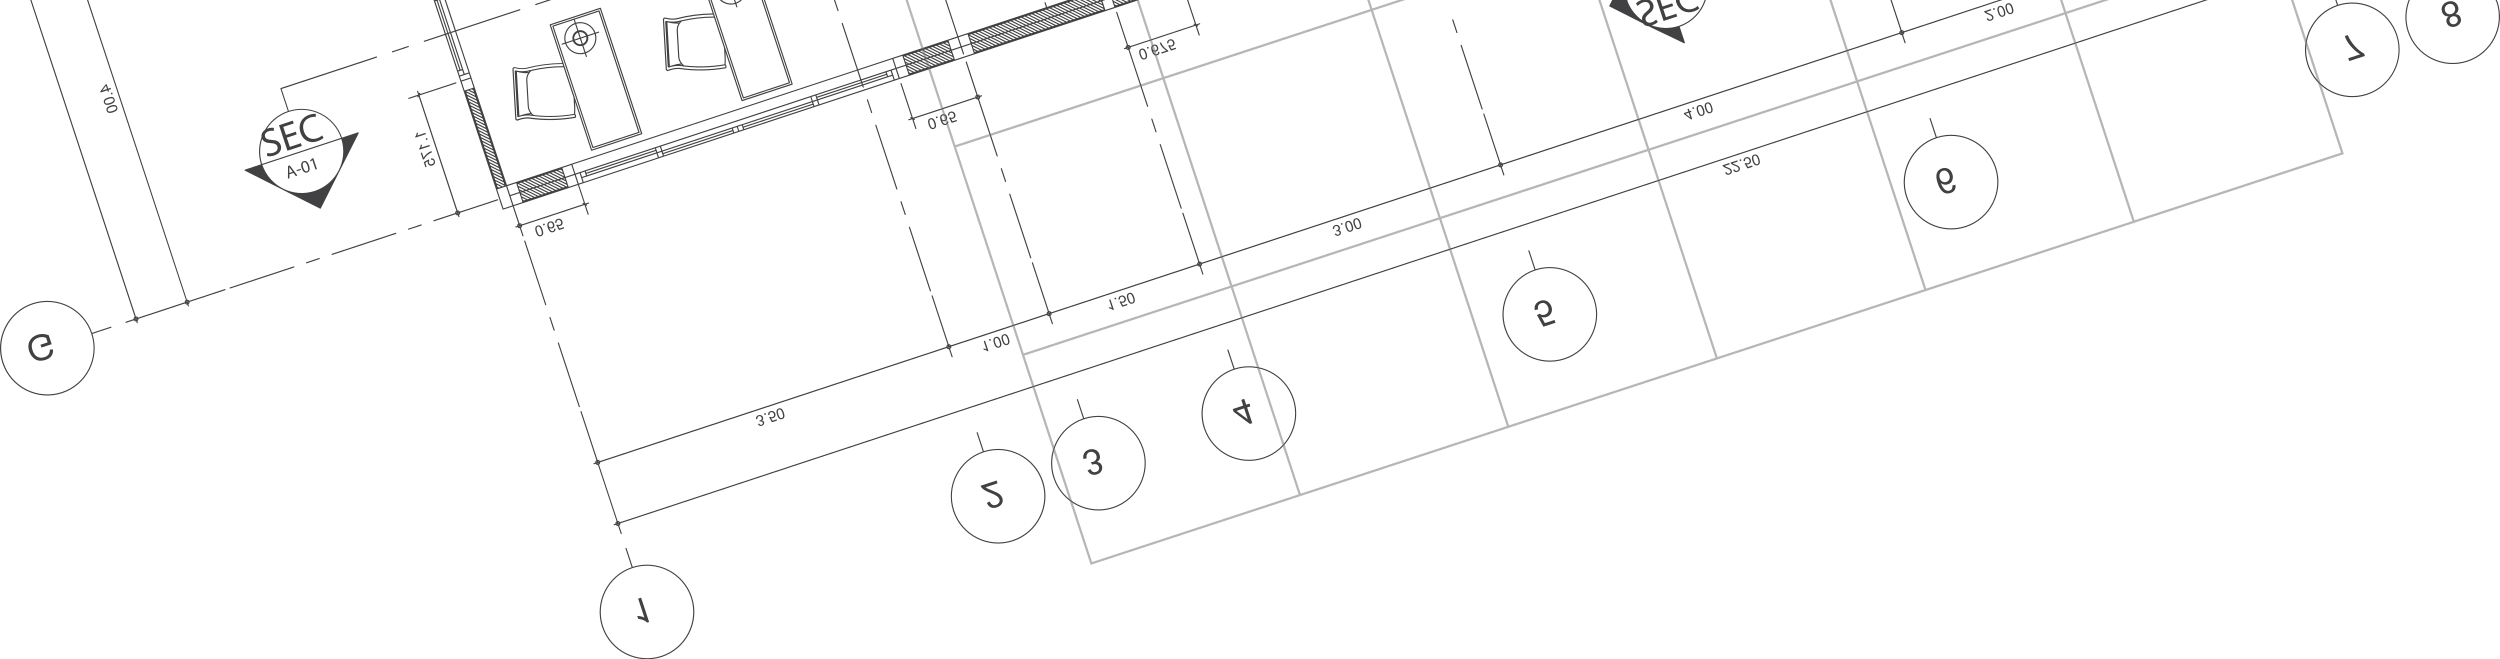 <svg xmlns="http://www.w3.org/2000/svg" id="uuid-52a880df-81d5-486e-a2ad-1a23c0b301c5" viewBox="0 0 990 261.09"><path d="M253.27,52.33l-15.84-48.07c-.04-.11-.17-.17-.28-.14l-18.27,6.02c-.12.04-.18.17-.14.3l15.84,48.05c.04.12.16.18.28.14l18.27-6.02c.12-.04.19-.17.14-.28ZM232.16,14.58c.26,1.11-.32,2.28-1.38,2.74l-.68-2.06,2.07-.68ZM229.96,14.84l-.68-2.06c1.13-.26,2.28.31,2.75,1.37l-2.07.69ZM230.35,17.46c-1.13.26-2.28-.32-2.75-1.38l2.07-.68.68,2.06ZM227.47,15.66c-.27-1.14.32-2.3,1.38-2.75l.68,2.06-2.07.69ZM228.17,9.42c2.97-.86,6.11.72,7.19,3.63l-2.62.87c-.6-1.46-2.17-2.26-3.7-1.87l-.87-2.63ZM235.5,13.47c.86,2.98-.72,6.13-3.62,7.2l-.87-2.63c1.45-.6,2.25-2.17,1.87-3.7l2.62-.87ZM231.46,20.8c-2.98.86-6.12-.72-7.2-3.62l2.63-.87c.6,1.45,2.17,2.24,3.7,1.86l.87,2.63ZM224.12,16.76c-.86-2.98.72-6.12,3.63-7.2l.87,2.63c-1.46.6-2.25,2.17-1.87,3.7l-2.63.87ZM227.59,7.74l9.48-3.12,15.7,47.64-17.85,5.88-15.7-47.64,7.99-2.64s0,.05,0,.07l.4,1.2c-3.14,1.16-4.85,4.56-3.91,7.76l-1.2.4c-.12.03-.18.16-.14.28.03.12.16.17.28.14l1.2-.39c1.16,3.14,4.55,4.85,7.76,3.91l.4,1.2c.03.11.16.19.28.14.12-.03.17-.16.14-.28l-.4-1.2c3.14-1.15,4.85-4.54,3.91-7.76l1.2-.39c.11-.04.18-.17.14-.28-.04-.11-.16-.18-.28-.15l-1.2.4c-1.15-3.14-4.55-4.85-7.76-3.91l-.4-1.2s-.03-.03-.04-.05Z" style="fill:#414042; stroke-width:0px;"></path><path d="M222.64,24.97c-4.85.03-9.67.66-14.36,1.9-1.4.22-2.81.14-4.18-.22,0,0-.02,0-.03,0-.12-.05-.24-.1-.37-.09-.07,0-.14.02-.21.04-.36.12-.6.47-.57.85l1.11,19.53h0c0,.16.06.3.14.43.13.18.32.31.54.36.2.03.39-.02.57-.11h0c1.32-.52,2.71-.75,4.13-.7,6.13.9,12.33.8,18.43-.29,0,0,.01,0,.03,0,.03,0,.04-.03.07-.05.03-.02.05-.03.06-.05,0,0,.02,0,.02-.02.21-.46.11-1-.22-1.37h0c-.05-.09-.06-.18-.03-.28v-.03s0,0,0,0c.06-.89.07-1.77.03-2.67h0s-.1-1.91-.1-1.91l6.35,19.27c.04.11.16.18.28.14l19.86-6.55c.12-.03.19-.16.15-.28L237.96,3.21c-.04-.11-.17-.18-.29-.15l-19.86,6.55c-.12.04-.18.17-.14.29l4.97,15.07ZM237.6,3.57l16.23,49.23-19.43,6.4-16.23-49.23,19.43-6.4ZM227.35,42.22c.04.87.03,1.74-.03,2.61h0c-.01.1-.03.19,0,.28-5.27.91-10.61,1.06-15.92.45-1.14-.78-1.88-2.05-1.98-3.45h0l-.29-5.19h0l-.3-5.19h0c-.07-1.37.52-2.71,1.54-3.62,4.2-.98,8.5-1.49,12.81-1.48l3.95,12.02.2,3.57ZM209.6,28.29c-.08.09-.17.17-.24.26-.28.02-.57-.02-.85-.03.02,0,.03,0,.06,0,.03,0,.04-.03.07-.04.03,0,.05.02.08,0,.29-.07.59-.12.89-.19ZM205.02,28.53h0c1.34.35,2.71.48,4.08.46-.49.84-.77,1.78-.72,2.77h0l.3,5.19h0l.3,5.19h0c.06.97.44,1.89,1.01,2.65-1.13.12-2.25.33-3.33.69-.22.08-.44.16-.67.24,0,0,0,.02-.01.02-.1.02-.2.05-.3.09l-.5-8.67h0l-.49-8.68c.11.02.21.05.32.06ZM209.47,45.32c.28-.03.55-.1.83-.13.09.1.2.17.29.27-.31-.04-.62-.08-.92-.13-.04,0-.07,0-.1.02-.02,0-.03-.03-.05-.03h-.04ZM222.78,25.41l.26.78c-4.29,0-8.57.52-12.75,1.49-.02,0-.04-.03-.06-.03-.03.02-.06.03-.08.04,0,0,0,0,0,0-.51.12-1.04.23-1.55.37h-.02s-.02.02-.03.03c-.02-.02-.03-.02-.05-.02-1.43.21-2.87.16-4.27-.16h0s-.03,0-.05,0c-.05,0-.1,0-.14,0-.03.02-.07.03-.1.07-.03.02-.04.07-.06.1-.03.02-.04.05-.05.09,0,.02-.02.02-.02.03h0s0,.02,0,.03l.5,8.93.51,8.94c0,.12.11.22.24.21h0c.06.05.13.09.22.06.06-.02.12-.04.19-.06,1.3-.43,2.67-.63,4.04-.57.02,0,.03-.03.05-.03.02.02.03.03.05.03,5.95.87,11.97.78,17.89-.25.16.22.2.48.14.73-6.01,1.05-12.12,1.14-18.16.25,0,0-.01,0-.02,0h0c-1.29-.04-2.56.13-3.78.53-.18.05-.36.12-.53.19,0,0-.01.02-.02.02,0,0-.02,0-.03,0-.18.12-.42.09-.54-.09-.04-.07-.07-.14-.07-.21h0l-1.11-19.53h0c0-.22.15-.41.37-.41.07,0,.14,0,.21.04,0,0,.01,0,.03,0,0,0,.01,0,.02,0,1.43.37,2.9.45,4.36.23h0s.02,0,.02,0c4.7-1.24,9.55-1.88,14.4-1.91Z" style="fill:#414042; stroke-width:0px;"></path><path d="M252.69,237.07l1.18-.4,3.18,9.64-.76.24c-.79-.8-1.98-1.31-3.57-1.5l-.37-1.13c1.06.03,2,.24,2.82.64l-2.47-7.5Z" style="fill:#414042; stroke-width:0px;"></path><path d="M391.94,195.09c-2.09-.8-3.29-1.71-3.63-2.72l6.34-2.1.37,1.13-4.7,1.56c.35.3.75.52,1.18.7l1.28.51c1.71.69,2.78,1.25,3.24,1.69.44.44.76.9.91,1.37.26.8.19,1.53-.19,2.21-.4.66-1.04,1.15-1.91,1.45-1.91.63-3.25.04-4.04-1.76l1.17-.52c.17.51.48.92.91,1.2.42.29.96.33,1.62.11.45-.15.83-.44,1.1-.84.28-.4.33-.88.16-1.42-.12-.37-.43-.77-.92-1.16-.49-.38-1.44-.86-2.87-1.42Z" style="fill:#414042; stroke-width:0px;"></path><path d="M431.53,179.01c-1,.33-1.42,1.17-1.25,2.51l-1.24.23c-.19-.84-.09-1.59.31-2.28.4-.67,1.01-1.15,1.84-1.42.81-.27,1.64-.25,2.48.04.84.3,1.43.92,1.74,1.9.43,1.3.1,2.28-1.02,2.94,1.02.12,1.67.63,1.97,1.51.21.64.16,1.29-.16,1.97-.33.68-.93,1.16-1.83,1.45-.77.25-1.48.24-2.12-.03-.65-.28-1.18-.78-1.58-1.51l1.11-.59c.55,1.09,1.32,1.48,2.3,1.15.45-.15.78-.41.99-.78.2-.38.23-.78.09-1.23-.13-.38-.35-.66-.64-.84-.3-.17-.6-.27-.91-.26-.3,0-.68.08-1.13.23l-.47-.98c.37-.03.66-.07.88-.14.55-.19.94-.51,1.18-.97.24-.46.27-.97.09-1.51-.18-.57-.52-.98-1.04-1.24-.5-.26-1.04-.3-1.59-.12Z" style="fill:#414042; stroke-width:0px;"></path><path d="M492.31,160.62l-4.16,1.37.37,1.09,6.42,4.78.96-.32-2.05-6.21,1.3-.43-.36-1.08-1.3.43-.77-2.3-1.17.39.75,2.29ZM492.67,161.71l1.43,4.32-4.44-3.32,3.01-.99Z" style="fill:#414042; stroke-width:0px;"></path><path d="M610.31,120.08c-1.05.34-1.47,1.15-1.25,2.43l-1.27.3c-.19-.85-.09-1.6.31-2.26.38-.66,1.02-1.14,1.9-1.43.65-.23,1.28-.26,1.86-.12.59.14,1.1.43,1.55.87.44.43.77.97.97,1.58.3.9.26,1.74-.11,2.51-.37.77-.97,1.31-1.84,1.58-.63.21-1.31.21-2.02,0l1.37,2.41,3.82-1.26.37,1.12-4.77,1.57-2.56-4.62,1.06-.51c.6.49,1.29.61,2.05.35.63-.21,1.06-.57,1.31-1.08.23-.5.24-1.1.03-1.76-.21-.62-.56-1.1-1.06-1.46-.5-.37-1.09-.44-1.74-.22Z" style="fill:#414042; stroke-width:0px;"></path><path d="M767.28,72.42c1.13,3.42,2.84,4.77,5.13,4.01.75-.24,1.31-.66,1.64-1.23.35-.59.44-1.27.3-2.05l-1.2.29c.12,1.09-.24,1.77-1.13,2.05-.64.21-1.25.06-1.87-.43-.63-.51-1.13-1.36-1.54-2.57.83.67,1.76.83,2.75.51.91-.3,1.5-.85,1.77-1.65.28-.81.29-1.6.02-2.39-.33-1.02-.89-1.73-1.67-2.13-.78-.38-1.57-.43-2.4-.16-2.22.73-2.82,2.65-1.79,5.75ZM768.17,70.59c-.23-.72-.23-1.35.03-1.88.26-.55.64-.9,1.17-1.07.59-.19,1.11-.11,1.58.24.45.36.78.82.97,1.4.21.64.21,1.22,0,1.72-.21.5-.59.85-1.16,1.04-.55.17-1.08.12-1.57-.15-.49-.27-.83-.7-1.04-1.31Z" style="fill:#414042; stroke-width:0px;"></path><path d="M931.06,18.48c-1.18-1.3-2.02-2.71-2.54-4.19l1.21-.4c.58,1.46,1.46,2.86,2.64,4.21,1.18,1.35,2.45,2.4,3.83,3.14l.3.91-6.21,2.04-.37-1.13,4.71-1.56c-1.21-.7-2.39-1.71-3.56-3.03Z" style="fill:#414042; stroke-width:0px;"></path><path d="M969.66,6.49c-.83.66-1.1,1.48-.79,2.44.25.73.7,1.23,1.37,1.52.67.29,1.41.3,2.21.04.71-.24,1.28-.66,1.71-1.29.43-.61.51-1.33.25-2.14-.3-.93-.99-1.43-2.05-1.46,1.08-.79,1.41-1.81,1-3.05-.29-.87-.81-1.46-1.57-1.81-.77-.35-1.62-.37-2.55-.06-.64.22-1.14.51-1.53.93-.39.4-.64.87-.76,1.39-.13.52-.1,1.07.1,1.65.43,1.3,1.3,1.91,2.61,1.83ZM970.16,7.31c.19-.39.53-.65.99-.81.39-.13.78-.11,1.19.03.41.15.69.46.85.94.16.5.12.92-.12,1.31-.24.37-.56.61-.95.75-.43.14-.85.12-1.25-.05-.39-.19-.65-.49-.79-.9-.15-.46-.13-.89.08-1.25ZM968.25,4.26c-.21-.63-.17-1.18.12-1.65.28-.47.68-.79,1.19-.96.5-.16.99-.16,1.5.03.5.19.86.61,1.07,1.24.19.57.16,1.1-.1,1.59-.26.51-.66.84-1.24,1.03-.49.16-.97.14-1.49-.05-.5-.19-.86-.61-1.07-1.24Z" style="fill:#414042; stroke-width:0px;"></path><path d="M16.04,136.51l2.82-.93-.59-1.78c-.97-.41-2.01-.43-3.13-.07-.99.33-1.73.91-2.2,1.74-.47.84-.49,1.92-.05,3.27.4,1.2,1.01,2.04,1.85,2.51.83.48,1.8.53,2.91.17,1.45-.48,2.15-1.46,2.09-2.98l1.25-.07c.15,2.06-.84,3.44-2.98,4.15-1.6.52-2.96.43-4.08-.26-1.12-.71-1.91-1.77-2.37-3.17-.5-1.5-.44-2.84.16-4.02.6-1.18,1.64-2.02,3.11-2.51,1.4-.45,2.88-.4,4.46.18l1.17,3.56-4.06,1.34-.37-1.13Z" style="fill:#414042; stroke-width:0px;"></path><path d="M42.99,35.6l.99-.32-.17-.5-.98.32-.59-1.78-.46.16-2.05,2.75.14.41,2.67-.88.18.56.46-.16-.18-.56ZM42.37,35.26l-1.85.61,1.43-1.91.43,1.3Z" style="fill:#414042; stroke-width:0px;"></path><polygon points="43.85 36.84 44.43 36.65 44.62 37.21 44.04 37.4 43.85 36.84" style="fill:#414042; stroke-width:0px;"></polygon><path d="M41.17,40.65c.29.9,1.14,1.11,2.54.66,1.4-.47,1.95-1.15,1.65-2.04-.3-.9-1.13-1.11-2.54-.64-1.4.45-1.95,1.13-1.66,2.02ZM41.77,39.78c.21-.23.62-.44,1.23-.64,1.12-.37,1.77-.28,1.95.28.18.54-.29,1-1.41,1.37-1.12.37-1.78.28-1.96-.28-.09-.26-.02-.51.19-.73Z" style="fill:#414042; stroke-width:0px;"></path><path d="M42.22,43.85c.3.89,1.14,1.1,2.55.64,1.4-.46,1.95-1.14,1.65-2.04-.29-.89-1.14-1.11-2.54-.64-1.4.45-1.95,1.15-1.66,2.04ZM42.83,42.97c.21-.23.62-.44,1.23-.64,1.12-.37,1.77-.28,1.95.26.18.56-.29,1.01-1.41,1.37-1.12.37-1.78.29-1.96-.26-.09-.27-.03-.52.19-.74Z" style="fill:#414042; stroke-width:0px;"></path><path d="M301.73,166.51c.43.03.71.26.84.64.09.27.07.56-.07.84-.14.29-.4.5-.78.63-.33.1-.63.1-.91-.02-.28-.11-.5-.33-.68-.64l.48-.25c.24.46.57.63.98.49.2-.06.34-.17.42-.34.09-.16.1-.33.04-.52-.06-.16-.14-.28-.27-.37-.13-.07-.26-.11-.39-.11s-.3.03-.49.09l-.2-.42c.15,0,.28-.03.37-.07.23-.07.4-.21.5-.41.1-.2.12-.41.04-.65-.08-.24-.23-.42-.44-.52-.22-.11-.44-.13-.69-.05-.43.14-.61.49-.54,1.08l-.53.1c-.08-.36-.04-.69.13-.98.17-.3.43-.49.79-.61.35-.11.71-.1,1.07.02.36.13.61.4.75.82.18.56.03.97-.43,1.27Z" style="fill:#414042; stroke-width:0px;"></path><rect x="302.63" y="163.66" width=".61" height=".6" transform="translate(-36.33 104.35) rotate(-18.46)" style="fill:#414042; stroke-width:0px;"></rect><path d="M306.2,165.57c-.27.1-.56.1-.86,0l.58,1.03,1.64-.54.16.48-2.04.68-1.1-1.98.45-.21c.26.21.55.26.88.14.27-.09.45-.24.56-.45.1-.23.11-.47,0-.77-.08-.25-.23-.47-.45-.62-.21-.16-.46-.18-.74-.1-.45.16-.63.5-.54,1.04l-.54.12c-.08-.37-.04-.68.13-.97.17-.28.44-.49.81-.61.28-.09.55-.1.8-.04.25.06.47.18.67.37.19.17.33.41.42.68.13.38.11.73-.04,1.07-.16.32-.42.55-.8.67Z" style="fill:#414042; stroke-width:0px;"></path><path d="M310.4,163.42c-.46-1.4-1.14-1.96-2.03-1.66-.89.3-1.11,1.15-.65,2.54.46,1.41,1.14,1.95,2.03,1.66.9-.3,1.11-1.14.65-2.54ZM309.88,163.59c.37,1.13.27,1.77-.27,1.96-.27.1-.51.03-.74-.18-.22-.22-.43-.63-.63-1.23-.37-1.12-.28-1.77.26-1.96.55-.17,1.01.3,1.38,1.41Z" style="fill:#414042; stroke-width:0px;"></path><path d="M389.57,138.5l-.16-.47c.45,0,.85.1,1.21.27l-1.06-3.22.51-.17,1.36,4.12-.33.1c-.33-.33-.85-.56-1.53-.64Z" style="fill:#414042; stroke-width:0px;"></path><rect x="391.72" y="134.28" width=".61" height=".61" transform="translate(-22.44 131.12) rotate(-18.47)" style="fill:#414042; stroke-width:0px;"></rect><path d="M396.31,135.1c-.46-1.4-1.13-1.95-2.03-1.65-.9.3-1.11,1.13-.65,2.54.47,1.39,1.14,1.95,2.04,1.65.89-.3,1.1-1.15.64-2.54ZM395.79,135.28c.37,1.11.29,1.77-.27,1.95-.27.09-.51.03-.73-.18-.23-.22-.44-.62-.64-1.23-.37-1.13-.28-1.78.27-1.95.55-.18,1,.28,1.37,1.41Z" style="fill:#414042; stroke-width:0px;"></path><path d="M399.51,134.06c-.47-1.41-1.15-1.96-2.04-1.66-.9.3-1.11,1.14-.65,2.54.46,1.39,1.14,1.95,2.04,1.65.9-.29,1.1-1.14.65-2.53ZM398.99,134.22c.37,1.12.28,1.77-.28,1.95-.26.1-.5.03-.73-.18s-.43-.63-.64-1.23c-.37-1.12-.28-1.77.27-1.96.54-.17,1.01.3,1.37,1.42Z" style="fill:#414042; stroke-width:0px;"></path><path d="M439.24,122.13l-.16-.48c.44.02.85.1,1.2.28l-1.06-3.22.5-.16,1.37,4.12-.32.11c-.35-.35-.85-.57-1.53-.65Z" style="fill:#414042; stroke-width:0px;"></path><polygon points="441.31 118.02 441.88 117.84 442.06 118.41 441.5 118.6 441.31 118.02" style="fill:#414042; stroke-width:0px;"></polygon><path d="M444.96,119.84c-.28.09-.56.09-.86,0l.58,1.04,1.64-.54.16.48-2.04.67-1.1-1.98.45-.22c.26.21.56.26.89.16.27-.09.45-.24.56-.47.1-.22.1-.47,0-.76-.09-.26-.24-.47-.45-.62-.22-.16-.46-.19-.74-.1-.45.15-.64.5-.54,1.04l-.55.14c-.08-.37-.03-.7.13-.99.17-.28.44-.47.82-.59.28-.1.55-.12.8-.06.24.06.47.18.66.37.19.18.33.42.42.68.13.38.11.74-.04,1.07-.16.34-.43.57-.79.69Z" style="fill:#414042; stroke-width:0px;"></path><path d="M449.15,117.68c-.45-1.4-1.13-1.95-2.03-1.65-.9.3-1.11,1.13-.65,2.54.46,1.39,1.14,1.95,2.04,1.65.89-.3,1.11-1.15.64-2.54ZM448.64,117.86c.37,1.11.27,1.77-.27,1.95-.28.09-.52.03-.75-.18-.21-.22-.43-.62-.63-1.23-.37-1.13-.28-1.77.27-1.95.55-.18,1,.28,1.37,1.41Z" style="fill:#414042; stroke-width:0px;"></path><path d="M530.14,91.22c.43.03.71.26.84.64.1.27.06.56-.07.83-.13.29-.4.5-.78.63-.32.11-.64.11-.91-.02-.29-.11-.51-.33-.68-.64l.48-.25c.23.47.56.63.97.49.2-.06.35-.17.43-.34.1-.16.1-.32.04-.52-.05-.16-.15-.28-.28-.37-.12-.07-.25-.11-.38-.1-.13,0-.3.03-.49.09l-.2-.42c.16,0,.29-.03.37-.06.24-.08.4-.22.5-.42.11-.2.12-.41.04-.64-.07-.24-.23-.43-.44-.53-.22-.11-.44-.13-.68-.05-.43.14-.62.5-.54,1.08l-.53.1c-.08-.36-.03-.69.14-.98.16-.29.43-.49.78-.61.35-.11.7-.1,1.06.02.37.14.61.4.75.82.19.56.03.97-.43,1.27Z" style="fill:#414042; stroke-width:0px;"></path><polygon points="530.96 88.48 531.53 88.29 531.72 88.85 531.15 89.04 530.96 88.48" style="fill:#414042; stroke-width:0px;"></polygon><path d="M535.62,89.18c-.47-1.41-1.13-1.95-2.04-1.65-.89.3-1.1,1.13-.64,2.54.46,1.4,1.13,1.95,2.04,1.65.89-.3,1.11-1.13.64-2.54ZM535.11,89.36c.37,1.12.27,1.77-.29,1.95-.26.09-.51.03-.73-.17-.22-.23-.43-.63-.63-1.23-.37-1.13-.28-1.78.26-1.95.56-.18,1.01.28,1.38,1.41Z" style="fill:#414042; stroke-width:0px;"></path><path d="M538.81,88.14c-.46-1.41-1.14-1.96-2.03-1.66-.91.29-1.11,1.13-.65,2.53.46,1.41,1.14,1.96,2.03,1.66.9-.3,1.11-1.14.65-2.53ZM538.3,88.3c.37,1.12.28,1.77-.28,1.95-.26.1-.51.03-.73-.18-.23-.21-.43-.63-.64-1.23-.37-1.12-.28-1.77.28-1.96.54-.17,1,.3,1.37,1.42Z" style="fill:#414042; stroke-width:0px;"></path><path d="M669.24,44.5l.56-.19-.17-.46-.55.18-.33-.97-.51.16.33.98-1.79.58.16.47,2.76,2.04.41-.13-.87-2.66ZM669.35,46.51l-1.9-1.43,1.28-.44.62,1.86Z" style="fill:#414042; stroke-width:0px;"></path><rect x="670.19" y="42.49" width=".61" height=".6" transform="translate(20.9 214.3) rotate(-18.44)" style="fill:#414042; stroke-width:0px;"></rect><path d="M674.78,43.31c-.46-1.4-1.13-1.95-2.03-1.65-.91.3-1.12,1.13-.65,2.54.46,1.39,1.13,1.95,2.04,1.65.89-.3,1.1-1.15.64-2.54ZM674.26,43.49c.37,1.11.28,1.77-.26,1.95-.28.09-.52.03-.75-.18-.22-.22-.44-.62-.63-1.23-.37-1.13-.28-1.77.26-1.96.55-.18,1.01.29,1.37,1.42Z" style="fill:#414042; stroke-width:0px;"></path><path d="M677.96,42.26c-.45-1.4-1.13-1.96-2.02-1.66-.91.3-1.11,1.15-.65,2.54.46,1.4,1.14,1.96,2.04,1.66.89-.3,1.1-1.15.63-2.54ZM677.45,42.42c.37,1.12.28,1.78-.27,1.96-.26.1-.51.03-.73-.18-.23-.22-.43-.63-.63-1.23-.37-1.12-.28-1.78.27-1.96.54-.17,1,.3,1.37,1.41Z" style="fill:#414042; stroke-width:0px;"></path><path d="M787.04,5.06l.55.23c.73.3,1.18.54,1.39.71.19.19.31.38.38.59.12.35.09.66-.09.94-.16.3-.43.51-.82.63-.82.27-1.39.02-1.72-.75l.5-.23c.08.23.2.4.39.52.18.12.41.13.69.03.2-.06.36-.18.48-.36.12-.16.14-.37.07-.61-.05-.16-.19-.32-.4-.5-.21-.17-.63-.37-1.24-.6-.9-.35-1.4-.74-1.55-1.17l2.71-.9.16.49-2.02.67c.16.12.33.23.51.3Z" style="fill:#414042; stroke-width:0px;"></path><rect x="789.3" y="3.23" width=".6" height=".61" transform="translate(40.6 253.5) rotate(-18.71)" style="fill:#414042; stroke-width:0px;"></rect><path d="M793.88,4.05c-.46-1.41-1.14-1.95-2.03-1.66-.91.3-1.11,1.14-.65,2.54.46,1.4,1.14,1.95,2.04,1.65.9-.29,1.11-1.14.64-2.53ZM793.37,4.22c.37,1.12.28,1.77-.28,1.96-.26.09-.51.03-.74-.19-.22-.21-.43-.62-.64-1.22-.37-1.13-.28-1.77.27-1.96.55-.18,1.02.29,1.38,1.41Z" style="fill:#414042; stroke-width:0px;"></path><path d="M797.07,2.99c-.45-1.4-1.13-1.95-2.03-1.65-.9.3-1.11,1.13-.65,2.54.47,1.39,1.13,1.95,2.04,1.65.89-.3,1.11-1.14.64-2.54ZM796.55,3.17c.37,1.11.28,1.77-.27,1.95-.27.1-.51.03-.73-.18-.23-.22-.44-.62-.64-1.23-.38-1.12-.28-1.77.26-1.95.55-.17,1.01.29,1.37,1.41Z" style="fill:#414042; stroke-width:0px;"></path><path d="M683.64,66.63c-.89-.35-1.41-.73-1.55-1.17l2.71-.9.16.49-2.01.66c.15.13.32.23.51.3l.55.23c.73.29,1.2.53,1.39.72.19.19.32.38.38.59.11.34.09.64-.09.94-.16.28-.44.51-.82.63-.8.27-1.39,0-1.72-.76l.5-.24c.07.24.2.4.38.52.18.12.42.14.7.05.19-.07.36-.19.47-.37.11-.17.14-.37.06-.61-.05-.17-.18-.33-.39-.49-.21-.17-.63-.37-1.24-.61Z" style="fill:#414042; stroke-width:0px;"></path><path d="M686.84,65.57c-.9-.33-1.41-.72-1.57-1.17l2.71-.9.17.49-2.02.66c.14.13.31.23.51.3l.54.23c.74.3,1.2.53,1.39.72.2.18.33.38.4.59.1.34.08.65-.09.95-.17.28-.43.49-.82.61-.82.28-1.4.02-1.73-.75l.5-.23c.08.23.2.4.39.52.17.11.4.14.69.04.2-.06.36-.18.47-.37.11-.17.14-.37.06-.61-.05-.16-.17-.33-.38-.5-.22-.16-.63-.37-1.23-.61Z" style="fill:#414042; stroke-width:0px;"></path><polygon points="689.59 63.62 689.01 63.81 688.83 63.24 689.4 63.04 689.59 63.62" style="fill:#414042; stroke-width:0px;"></polygon><path d="M691.57,62.71c-.45.14-.63.49-.53,1.04l-.55.12c-.08-.37-.03-.69.14-.97.16-.29.44-.49.8-.61.29-.1.56-.1.8-.05.26.06.49.18.67.37.2.19.33.42.42.68.13.4.11.75-.04,1.08-.16.33-.42.56-.78.68-.28.1-.57.09-.87,0l.59,1.03,1.64-.54.16.49-2.04.68-1.1-1.98.45-.22c.27.2.55.25.88.15.28-.1.47-.24.56-.47.1-.21.1-.47.02-.75-.09-.26-.24-.47-.45-.63-.22-.16-.47-.18-.75-.09Z" style="fill:#414042; stroke-width:0px;"></path><path d="M693.99,63.78c.47,1.39,1.15,1.96,2.04,1.66.9-.3,1.1-1.15.65-2.55-.47-1.39-1.15-1.95-2.04-1.65-.9.3-1.11,1.15-.66,2.54ZM694.52,63.6c-.37-1.11-.29-1.77.27-1.95.55-.18,1,.3,1.37,1.4.37,1.12.28,1.78-.28,1.98-.26.09-.51.02-.73-.19-.23-.21-.44-.63-.64-1.24Z" style="fill:#414042; stroke-width:0px;"></path><path d="M164.4,54.14c.35-.33.56-.84.64-1.52l.49-.17c-.02.45-.11.87-.28,1.22l3.22-1.06.17.51-4.12,1.36-.11-.33Z" style="fill:#414042; stroke-width:0px;"></path><rect x="168.66" y="54.77" width=".61" height=".6" transform="translate(-8.75 55.83) rotate(-18.3)" style="fill:#414042; stroke-width:0px;"></rect><path d="M165.98,58.94c.34-.35.55-.85.64-1.53l.49-.17c-.01.45-.11.86-.28,1.21l3.22-1.06.16.51-4.12,1.36-.11-.31Z" style="fill:#414042; stroke-width:0px;"></path><path d="M166.6,60.56l.49-.16.66,2.02c.3-.52.74-1.03,1.3-1.53.56-.5,1.16-.87,1.8-1.09l.17.51c-.62.26-1.22.63-1.81,1.14-.57.5-1.02,1.05-1.34,1.64l-.39.12-.88-2.66Z" style="fill:#414042; stroke-width:0px;"></path><path d="M168.47,66.25l-.67-2.04,1.98-1.1.22.45c-.21.26-.26.55-.15.89.09.26.24.45.46.56.22.1.47.1.76,0,.26-.09.47-.24.62-.45.15-.21.19-.45.09-.74-.15-.44-.5-.64-1.04-.53l-.13-.55c.37-.08.68-.03.97.13.29.17.49.43.61.82.09.28.11.55.05.8-.06.24-.19.47-.37.66-.18.19-.41.33-.68.42-.38.12-.74.11-1.07-.04-.34-.16-.56-.43-.68-.79-.09-.28-.09-.56,0-.86l-1.03.58.54,1.64-.49.16Z" style="fill:#414042; stroke-width:0px;"></path><path d="M214.23,93.52c.9-.3,1.11-1.14.65-2.55-.46-1.39-1.13-1.94-2.03-1.65-.89.3-1.11,1.15-.65,2.54.46,1.41,1.14,1.96,2.03,1.66ZM214.09,93.11c-.27.09-.51.02-.74-.19-.22-.21-.43-.63-.64-1.24-.37-1.11-.27-1.77.27-1.95.55-.18,1.01.3,1.38,1.41.37,1.12.28,1.77-.27,1.97Z" style="fill:#414042; stroke-width:0px;"></path><rect x="215.09" y="88.58" width=".6" height=".61" transform="translate(-16.94 71.09) rotate(-18.04)" style="fill:#414042; stroke-width:0px;"></rect><path d="M218.16,91.32c-.26-.22-.48-.58-.66-1.1.36.28.75.35,1.18.21.39-.12.64-.37.77-.7.12-.34.12-.69,0-1.02-.15-.44-.39-.75-.72-.91-.34-.16-.67-.19-1.03-.08-.95.31-1.21,1.14-.77,2.47.49,1.47,1.22,2.04,2.2,1.72.33-.11.56-.29.7-.54.15-.24.19-.54.13-.87l-.52.12c.06.46-.1.76-.48.88-.27.1-.54.03-.81-.18ZM217.32,89.41c-.1-.31-.1-.57.01-.81.11-.24.27-.39.5-.46.25-.08.48-.04.67.1.2.16.34.36.42.6.09.28.09.51,0,.74-.09.22-.26.37-.5.45-.24.07-.46.05-.67-.07-.21-.11-.36-.3-.44-.56Z" style="fill:#414042; stroke-width:0px;"></path><path d="M220.95,87.11c-.45.15-.62.5-.53,1.04l-.54.12c-.09-.37-.04-.68.13-.97.17-.29.43-.49.81-.61.29-.1.56-.11.81-.04.25.05.47.17.67.37s.33.41.42.68c.13.38.11.75-.04,1.08-.16.33-.42.56-.79.68-.27.09-.57.09-.87-.02l.58,1.04,1.64-.54.16.49-2.04.67-1.1-1.98.45-.22c.26.21.55.25.88.15.27-.1.46-.23.56-.46.1-.23.11-.47.02-.76-.09-.26-.24-.46-.46-.62-.22-.17-.47-.19-.75-.1Z" style="fill:#414042; stroke-width:0px;"></path><path d="M368.4,46.85c-.9.3-1.11,1.14-.65,2.55.47,1.39,1.14,1.95,2.04,1.65.89-.3,1.11-1.14.65-2.54-.46-1.41-1.14-1.95-2.03-1.66ZM368.54,47.28c.55-.19,1,.28,1.37,1.41.37,1.11.28,1.77-.27,1.95-.27.09-.51.03-.74-.18-.22-.22-.43-.62-.64-1.23-.37-1.13-.28-1.77.27-1.95Z" style="fill:#414042; stroke-width:0px;"></path><rect x="370.65" y="46.11" width=".6" height=".61" transform="translate(4.37 119.75) rotate(-18.44)" style="fill:#414042; stroke-width:0px;"></rect><path d="M373.72,48.84c-.26-.21-.48-.57-.66-1.1.36.29.75.37,1.18.22.39-.13.65-.37.77-.7.12-.35.12-.69,0-1.03-.14-.44-.38-.75-.72-.91-.33-.16-.68-.18-1.03-.06-.95.31-1.21,1.13-.77,2.46.48,1.47,1.22,2.04,2.2,1.71.32-.11.56-.28.71-.52.14-.26.19-.56.12-.89l-.51.12c.05.47-.11.76-.48.88-.27.1-.54.03-.81-.18ZM372.87,46.93c-.1-.31-.1-.57.01-.8.11-.23.28-.38.5-.45.25-.09.48-.05.68.1.2.15.34.36.42.6.09.27.09.52,0,.73-.09.23-.26.37-.5.45-.24.07-.46.05-.67-.07-.2-.1-.35-.3-.44-.56Z" style="fill:#414042; stroke-width:0px;"></path><path d="M376.51,44.65c-.45.14-.64.49-.54,1.03l-.54.14c-.08-.37-.03-.7.14-.97.16-.29.43-.49.81-.61.28-.11.55-.11.8-.05.26.05.47.17.67.37.19.19.33.42.42.69.13.37.12.74-.04,1.07-.16.33-.42.56-.8.68-.27.09-.55.09-.85,0l.58,1.03,1.64-.54.16.49-2.05.67-1.09-1.97.45-.23c.26.21.55.27.89.16.27-.09.45-.24.56-.47.1-.21.1-.47,0-.75-.09-.26-.24-.47-.45-.63-.22-.16-.47-.18-.74-.09Z" style="fill:#414042; stroke-width:0px;"></path><path d="M451.99,19.3c-.89.3-1.11,1.14-.64,2.54.46,1.41,1.13,1.95,2.03,1.65.9-.29,1.1-1.13.65-2.53-.47-1.4-1.14-1.96-2.04-1.66ZM452.13,19.72c.55-.17,1.01.29,1.37,1.41.37,1.12.28,1.77-.28,1.96-.26.09-.51.03-.73-.18-.23-.21-.43-.63-.64-1.23-.37-1.11-.28-1.77.27-1.95Z" style="fill:#414042; stroke-width:0px;"></path><rect x="454.23" y="18.56" width=".6" height=".61" transform="translate(17.38 144.78) rotate(-18.44)" style="fill:#414042; stroke-width:0px;"></rect><path d="M457.3,21.29c-.26-.2-.48-.57-.66-1.1.37.29.77.36,1.18.22.4-.13.64-.37.77-.7.12-.35.12-.69.02-1.03-.16-.44-.39-.74-.73-.91-.33-.16-.67-.18-1.03-.07-.96.32-1.2,1.14-.77,2.47.49,1.46,1.22,2.04,2.19,1.71.33-.1.56-.29.71-.53.14-.24.18-.54.12-.87l-.52.12c.06.45-.1.75-.48.87-.27.1-.54.03-.81-.18ZM456.46,19.39c-.1-.31-.1-.59.02-.82.1-.23.27-.37.5-.45.25-.08.48-.04.67.1.2.15.34.35.42.6.1.27.1.52,0,.74-.1.21-.25.37-.5.44-.24.09-.46.07-.67-.05-.22-.11-.36-.3-.44-.56Z" style="fill:#414042; stroke-width:0px;"></path><path d="M459.26,16.98l.52-.17c.24.63.63,1.24,1.13,1.81.51.57,1.05,1.03,1.64,1.34l.13.39-2.66.88-.16-.49,2.01-.66c-.51-.31-1.02-.75-1.52-1.31-.5-.56-.87-1.17-1.1-1.79Z" style="fill:#414042; stroke-width:0px;"></path><path d="M463.28,16.04c-.44.14-.63.49-.54,1.03l-.54.14c-.08-.37-.03-.7.14-.97.16-.29.43-.49.81-.61.29-.1.55-.11.79-.05.26.05.49.18.68.37.18.19.33.42.42.69.12.37.11.74-.05,1.07-.16.33-.42.56-.78.68-.28.09-.57.09-.87,0l.59,1.03,1.64-.54.16.49-2.04.67-1.09-1.98.45-.23c.24.21.54.27.88.16.27-.09.46-.24.56-.47.1-.21.11-.47,0-.75-.09-.26-.23-.47-.45-.63-.21-.16-.46-.18-.75-.09Z" style="fill:#414042; stroke-width:0px;"></path><path d="M44.14,129.52c-.03-.11-.16-.18-.28-.15l-7.38,2.44c-3.32-9.68-13.85-14.94-23.6-11.73-9.82,3.24-15.18,13.86-11.94,23.67,3.24,9.82,13.86,15.18,23.68,11.95,9.75-3.21,15.09-13.7,12-23.47l7.38-2.44c.12-.03.17-.17.14-.28ZM36.14,132.16c3.16,9.58-2.07,19.94-11.65,23.1-9.58,3.16-19.95-2.06-23.11-11.65-3.16-9.57,2.07-19.94,11.65-23.11,9.58-3.16,19.95,2.07,23.11,11.66Z" style="fill:#414042; stroke-width:0px;"></path><path d="M754.82,77.98c3.24,9.83,13.85,15.18,23.67,11.95,9.82-3.24,15.18-13.86,11.95-23.67-3.22-9.75-13.71-15.1-23.47-12.01l-2.44-7.38c-.04-.11-.16-.17-.28-.13-.12.04-.18.17-.15.28l2.44,7.37c-9.69,3.32-14.95,13.85-11.73,23.6ZM755.24,77.84c-3.16-9.57,2.07-19.94,11.66-23.11,9.58-3.15,19.94,2.07,23.11,11.66,3.16,9.59-2.06,19.95-11.66,23.11-9.57,3.17-19.94-2.07-23.11-11.66Z" style="fill:#414042; stroke-width:0px;"></path><path d="M595.92,130.36c3.24,9.82,13.87,15.17,23.68,11.94,9.81-3.24,15.18-13.86,11.94-23.67-3.21-9.75-13.69-15.09-23.47-12.01l-2.43-7.37c-.03-.12-.16-.18-.28-.14-.11.04-.18.16-.14.28l2.43,7.38c-9.68,3.32-14.95,13.84-11.74,23.6ZM596.35,130.21c-3.17-9.57,2.07-19.94,11.66-23.11,9.58-3.15,19.94,2.07,23.11,11.66,3.16,9.59-2.07,19.95-11.66,23.11-9.58,3.17-19.95-2.06-23.11-11.66Z" style="fill:#414042; stroke-width:0px;"></path><path d="M476.75,169.64c3.24,9.81,13.85,15.17,23.68,11.94,9.81-3.24,15.17-13.86,11.94-23.68-3.22-9.75-13.71-15.09-23.47-11.99l-2.44-7.38c-.04-.12-.16-.17-.28-.14s-.18.16-.15.28l2.44,7.38c-9.68,3.32-14.95,13.85-11.73,23.6ZM477.17,169.5c-3.15-9.58,2.07-19.95,11.66-23.11,9.59-3.17,19.96,2.07,23.11,11.64,3.17,9.59-2.07,19.96-11.64,23.13-9.59,3.15-19.96-2.07-23.13-11.66Z" style="fill:#414042; stroke-width:0px;"></path><path d="M417.17,189.29c3.24,9.81,13.85,15.17,23.67,11.94,9.82-3.24,15.17-13.87,11.94-23.68-3.21-9.75-13.7-15.09-23.47-12l-2.44-7.37c-.03-.12-.16-.18-.28-.14-.11.03-.18.16-.14.28l2.44,7.38c-9.69,3.31-14.95,13.85-11.73,23.6ZM417.59,189.15c-3.16-9.59,2.07-19.96,11.66-23.11,9.58-3.17,19.96,2.06,23.11,11.64,3.17,9.59-2.07,19.96-11.65,23.12-9.59,3.16-19.96-2.06-23.12-11.65Z" style="fill:#414042; stroke-width:0px;"></path><path d="M377.44,202.38c3.24,9.83,13.86,15.17,23.69,11.94,9.81-3.23,15.17-13.85,11.94-23.67-3.22-9.75-13.71-15.09-23.47-12l-2.43-7.38c-.04-.12-.16-.17-.28-.14-.12.04-.18.16-.15.28l2.44,7.38c-9.69,3.32-14.94,13.85-11.73,23.6ZM377.87,202.24c-3.16-9.57,2.07-19.94,11.65-23.11,9.59-3.16,19.96,2.07,23.11,11.66,3.17,9.58-2.07,19.95-11.65,23.11-9.58,3.16-19.95-2.07-23.11-11.66Z" style="fill:#414042; stroke-width:0px;"></path><path d="M238.4,248.21c3.24,9.82,13.86,15.17,23.68,11.94,9.82-3.24,15.18-13.85,11.94-23.68-3.21-9.74-13.71-15.09-23.47-11.99l-2.43-7.38c-.04-.12-.16-.17-.28-.14-.12.03-.18.16-.14.28l2.43,7.38c-9.68,3.32-14.94,13.85-11.73,23.6ZM238.83,248.07c-3.16-9.59,2.07-19.95,11.65-23.11,9.59-3.17,19.95,2.07,23.12,11.64,3.15,9.59-2.07,19.96-11.66,23.13-9.58,3.16-19.95-2.07-23.11-11.66Z" style="fill:#414042; stroke-width:0px;"></path><path d="M161.92,18.36c.03.11-.03.24-.14.28l-6.3,2.09c-.12.03-.25-.03-.29-.15s.02-.25.14-.29l6.3-2.07c.12-.04.25.03.29.14Z" style="fill:#414042; stroke-width:0px;"></path><path d="M149.31,22.52c-.04-.11-.17-.18-.28-.15l-37.84,12.47c-.12.04-.18.17-.14.3l2.92,8.86c-3.97,1.36-7.1,4.07-9.08,7.46-1.01.7-1.49,1.73-1.31,2.81-1.21,3.37-1.38,7.13-.23,10.79l-6.36,2.11c-.12.03-.18.16-.14.28.02.06.06.1.11.13l12.25,6.18h0l.48.24h0s1.11.57,1.11.57h0l2.47,1.24v.02h0l.88.44h0l.23.12h0l.16.07v.02h0l.24.11h0s11.96,6.03,11.96,6.03c.11.05.24.02.3-.1l15.03-29.81s.03-.11.01-.17c-.04-.11-.17-.18-.28-.14l-6.36,2.1c-2.98-8.65-12.34-13.36-21.06-10.61l-2.85-8.65,37.63-12.41c.11-.03.18-.16.14-.28ZM103.91,65.34l31.26-10.3c2.69,8.54-2,17.75-10.55,20.57-8.55,2.82-17.79-1.79-20.71-10.27ZM108.42,50.64c-.54-.1-1.36-.1-2.39.24-.13.04-.25.1-.37.15,1.97-3.05,4.95-5.47,8.66-6.7,8.55-2.82,17.79,1.79,20.72,10.28l-31.26,10.3c-1.06-3.35-.97-6.79.03-9.92.55,1.2,1.78,1.65,3.48,1.69,1.54.09,2.25.43,2.56,1.38.34,1.02-.21,1.98-1.54,2.41-.9.3-1.85.29-2.55.12l.03,1.2c.66.18,1.82.11,2.79-.21,2.38-.78,3.09-2.51,2.58-4.07-.49-1.48-1.63-2.02-3.56-2.11-1.57-.08-2.34-.34-2.65-1.28-.23-.7.03-1.69,1.41-2.15.91-.3,1.69-.22,2.08-.15v-1.18Z" style="fill:#414042; stroke-width:0px;"></path><polygon points="116.31 48.88 112.16 50.25 113.22 53.44 117.14 52.15 117.49 53.22 113.57 54.52 114.77 58.16 119.14 56.71 119.51 57.82 113.83 59.69 110.5 49.59 115.95 47.78 116.31 48.88" style="fill:#414042; stroke-width:0px;"></polygon><path d="M122.5,45.45c1.26-.42,2.14-.42,2.54-.35l.03,1.18c-.57-.09-1.34-.03-2.18.24-2.36.78-3.44,2.81-2.56,5.46.81,2.47,2.76,3.58,5.22,2.78.79-.26,1.54-.69,1.99-1.12l.61.96c-.4.38-1.28.94-2.51,1.35-2.84.94-5.57-.15-6.66-3.46-1.04-3.16.39-6.01,3.52-7.04Z" style="fill:#414042; stroke-width:0px;"></path><path d="M117.15,69.72l.62-.2-3.01-4-.7.24-.04,5,.6-.19v-1.57l1.59-.53.95,1.26ZM115.93,68.04l-1.35.45v-1.44c0-.3,0-.6-.03-.89h.01c.16.24.31.48.51.74l.86,1.14Z" style="fill:#414042; stroke-width:0px;"></path><polygon points="117.43 67.38 119.08 66.84 119.22 67.27 117.57 67.81 117.43 67.38" style="fill:#414042; stroke-width:0px;"></polygon><path d="M122.39,65.53c-.45-1.37-1.24-2.02-2.16-1.72-.88.29-1.24,1.29-.77,2.75.49,1.43,1.32,2.04,2.17,1.76.96-.31,1.24-1.31.75-2.78ZM121.82,65.76c.36,1.1.31,1.9-.29,2.1-.53.17-1.1-.36-1.46-1.49-.39-1.17-.23-1.92.29-2.09.6-.21,1.11.41,1.46,1.48Z" style="fill:#414042; stroke-width:0px;"></path><polygon points="123.68 63.36 123.67 63.36 123.05 64.02 122.79 63.62 123.57 62.79 124.07 62.63 125.5 66.96 124.93 67.15 123.68 63.36" style="fill:#414042; stroke-width:0px;"></polygon><path d="M121.32,103.83l5.05-1.65c.12-.04.24.03.28.14.04.11-.02.24-.14.28l-5.05,1.67c-.12.04-.24-.03-.28-.15-.04-.11.03-.24.14-.29Z" style="fill:#414042; stroke-width:0px;"></path><path d="M171.63,87.49c.04.11.17.18.29.14l5.44-1.79,2.48-.82.58-.19c.2.33.55.5.93.47l.19.57c.03.12.17.19.28.15.12-.04.18-.17.14-.29l-.19-.57c.32-.19.5-.55.47-.93l.58-.18,13.18-4.35,1.14-.38c.12-.03.18-.17.14-.28-.04-.11-.16-.19-.28-.14l-1.14.37-13.18,4.35-.58.19c-.2-.33-.55-.51-.93-.47l-.19-.57-14.41-43.69-.42-1.29,1.27-.42,13.18-4.34c.11-.04.18-.17.14-.29-.04-.11-.17-.17-.28-.14l-13.18,4.35-.98.31.11-.21c.06-.11.01-.25-.1-.3-.06-.03-.11-.03-.17-.02-.06.02-.1.05-.13.11l-.11.22-.32-.99c-.03-.11-.16-.17-.28-.13-.12.03-.18.17-.14.27l.42,1.29-1.28.42-2.48.83c-.12.03-.19.16-.15.28.04.11.17.18.28.15l2.48-.82.97-.33-.11.23c-.05.1,0,.24.1.3.11.05.24,0,.3-.1l.11-.22.32.97,14.4,43.69.19.57c-.33.19-.51.56-.47.93l-.58.19-2.47.82-5.45,1.79c-.11.04-.18.17-.14.29ZM180.89,83.9l.09.27-.28.1c.01-.14.08-.27.19-.37ZM181.67,83.94l-.27.09-.09-.27c.14.02.27.08.37.18ZM181.63,84.74l-.09-.27.27-.1c-.02.14-.09.27-.19.37ZM180.84,84.69l.27-.09.09.27c-.14-.02-.27-.08-.37-.18Z" style="fill:#414042; stroke-width:0px;"></path><path d="M91.05,113.82l25.23-8.32c.12-.04.25.03.28.14.03.12-.02.24-.14.29l-25.23,8.32c-.12.03-.25-.03-.28-.15-.04-.11.02-.24.14-.28Z" style="fill:#414042; stroke-width:0px;"></path><path d="M161.68,90.54l5.04-1.67c.12-.03.25.03.28.15.04.11-.02.25-.14.29l-5.04,1.65c-.12.05-.25-.02-.29-.14-.04-.11.03-.24.14-.28Z" style="fill:#414042; stroke-width:0px;"></path><path d="M131.41,100.51l25.23-8.32c.12-.03.25.03.28.15.04.11-.02.25-.14.29l-25.22,8.32c-.12.03-.24-.03-.28-.15-.03-.11.03-.24.14-.29Z" style="fill:#414042; stroke-width:0px;"></path><path d="M229.62,160.96c.04.12-.02.24-.14.28-.12.04-.24-.02-.28-.14l-8.31-25.22c-.04-.12.03-.24.14-.28.12-.04.24.02.28.14l8.31,25.22Z" style="fill:#414042; stroke-width:0px;"></path><path d="M219.65,130.7c.04.11-.03.23-.14.27-.12.04-.24-.02-.28-.13l-1.66-5.06c-.03-.11.03-.24.14-.28.12-.04.24.03.28.14l1.67,5.05Z" style="fill:#414042; stroke-width:0px;"></path><path d="M216.18,120.89c-.12.03-.24-.03-.28-.15l-8.32-25.22c-.04-.12.03-.24.14-.28.12-.04.24.02.28.14l8.31,25.22c.04.12-.02.25-.14.29Z" style="fill:#414042; stroke-width:0px;"></path><path d="M355.36,74.77c.03.12-.03.24-.14.28-.12.04-.25-.02-.29-.14l-8.31-25.22c-.04-.12.03-.25.14-.29.12-.03.24.02.28.15l8.32,25.22Z" style="fill:#414042; stroke-width:0px;"></path><path d="M345.24,44.78c-.12.04-.25-.03-.29-.15l-1.66-5.05c-.04-.1.02-.24.14-.28.12-.03.24.03.28.14l1.66,5.05c.04.12-.02.24-.14.29Z" style="fill:#414042; stroke-width:0px;"></path><path d="M358.68,84.87c.04.12-.03.24-.14.28-.12.03-.24-.02-.28-.14l-1.67-5.05c-.03-.12.03-.24.15-.29.12-.03.24.03.28.14l1.67,5.06Z" style="fill:#414042; stroke-width:0px;"></path><path d="M368.66,115.13c.04.12-.02.24-.14.29-.12.04-.24-.03-.29-.15l-8.31-25.21c-.04-.12.03-.24.15-.28.12-.04.24.02.28.14l8.31,25.21Z" style="fill:#414042; stroke-width:0px;"></path><path d="M396.31,66.86c-.03-.1.03-.24.16-.28.11-.03.24.03.28.14l1.67,5.05c.03.12-.03.24-.15.28-.12.04-.25,0-.29-.14l-1.67-5.05Z" style="fill:#414042; stroke-width:0px;"></path><path d="M399.79,76.67c.12-.03.24.02.28.14l8.32,25.23c.03.11-.03.24-.14.28-.12.03-.24-.03-.29-.14l-8.32-25.23c-.04-.12.03-.23.15-.28Z" style="fill:#414042; stroke-width:0px;"></path><path d="M386.48,37l.19.57c-.33.21-.51.56-.47.94l-.57.19-22.85,7.53-1.28.42-.42-1.28-4.08-12.37c-.04-.12-.17-.18-.28-.14-.12.03-.18.16-.14.28l4.08,12.37.33.98-.21-.11c-.06-.03-.12-.03-.17,0-.05.02-.11.06-.13.11-.06.1-.01.24.1.3l.22.1-.98.33c-.12.03-.18.16-.14.28.04.12.16.18.28.14l1.28-.42.42,1.28.82,2.49c.03.11.16.17.28.13.12-.04.18-.16.14-.27l-.82-2.5-.32-.97.22.11c.11.05.25,0,.3-.1.05-.1,0-.24-.1-.3l-.22-.11.98-.31,22.85-7.54.57-.19c.19.33.55.5.92.48l.19.57.82,2.49,6.39,19.36c.03.11.17.18.28.14.12-.03.19-.16.15-.29l-6.38-19.35-.82-2.49-.19-.57c.32-.2.5-.56.47-.94l.57-.19c.12-.04.18-.16.14-.28-.03-.11-.16-.18-.28-.15l-.57.19c-.2-.31-.56-.5-.94-.47l-.19-.57-.13-.4-1.66-5.06-1.66-5.04-.62-1.88c-.04-.12-.17-.18-.29-.14-.11.04-.18.16-.14.28l.62,1.88,1.65,5.05,1.67,5.05.14.4ZM387.59,38.04l-.28.1-.09-.27c.14,0,.28.07.37.17ZM387.55,38.84l-.1-.28.27-.1c0,.15-.07.27-.17.37ZM386.75,38.79l.28-.09.09.28c-.14-.02-.26-.09-.37-.19ZM386.81,38l.09.27-.28.09c.02-.13.09-.27.19-.36Z" style="fill:#414042; stroke-width:0px;"></path><path d="M459.37,57.03c.12-.04.24.02.28.13l8.32,25.23c.04.12-.02.24-.14.28-.11.03-.24-.02-.28-.14l-8.32-25.23c-.03-.11.03-.24.14-.27Z" style="fill:#414042; stroke-width:0px;"></path><path d="M455.91,47.22c-.03-.11.02-.23.14-.29.12-.03.24.03.28.14l1.67,5.06c.03.12-.03.24-.14.28-.12.04-.24-.02-.29-.13l-1.66-5.06Z" style="fill:#414042; stroke-width:0px;"></path><path d="M578.54,17.75c.12-.04.24.02.29.14l8.31,25.21c.04.12-.03.25-.14.3-.11.03-.24-.03-.29-.16l-8.31-25.21c-.04-.12.03-.24.14-.28Z" style="fill:#414042; stroke-width:0px;"></path><path d="M575.07,7.93c-.03-.12.03-.24.15-.28.11-.03.24.02.29.14l1.65,5.05c.04.12-.02.24-.14.28s-.24-.02-.28-.14l-1.67-5.05Z" style="fill:#414042; stroke-width:0px;"></path><path d="M167.94,16.13c-.12.04-.18.17-.14.29.04.11.17.18.28.15l8.18-2.7,4.74,14.38.66,1.98.65,1.99,1.31,3.97,12.77,38.74,2.61,7.93c.04.12.17.19.28.15l3.76-1.24,1.2,3.65.84,2.56.19.57c-.33.2-.51.56-.47.94l-.58.18c-.11.04-.18.16-.14.29.04.1.17.17.28.14l.58-.19c.2.33.55.51.93.47l.03.09.16.49.82,2.49c.04.12.17.17.28.14.12-.03.18-.16.14-.28l-.82-2.49-.16-.49-.03-.09c.33-.2.5-.56.47-.92l.58-.19,22.84-7.53,1.28-.42.42,1.27.82,2.48c.04.12.16.18.28.15.12-.04.19-.17.14-.29l-.82-2.48-.32-.97.22.1c.11.05.24.02.3-.1s.01-.25-.1-.3l-.21-.1.97-.32c.12-.03.18-.17.14-.29-.04-.11-.17-.17-.28-.14l-1.28.42-.42-1.27-2.05-6.21,1.77-.58,29.79-9.82,1.98-.66,27.81-9.15,1.99-.66,1.98-.65,27.81-9.16,1.99-.66,29.79-9.81,1.99-.66,3.97-1.3,17.88-5.9,7.94-2.61,51.65-17.03,3.97-1.31L451.09,0h-2.75l-.67.22-.43-.22h-.98l.81.41-.81.27-1.34-.68h-.99l1.74.88-.81.26-2.26-1.14h-1l2.67,1.34-.8.27-2.54-1.29-.11-.32h-.47l.6,1.8.26.78.05.19-3.55,1.17-.05-.18-1.11-3.37,1.19-.39h-1.8l.03.11-.07.02-.26-.13h-.99l.66.33-.81.27-1.19-.6h-.99l1.57.79-.8.26-2.1-1.05h-1.01l2.5,1.26-.8.26-3.03-1.52h-.98l3.41,1.71-.82.27-3.92-1.98h-3.4l-8.3,2.74-.59-1.77c-.03-.12-.16-.18-.28-.14-.12.03-.17.16-.14.28l.58,1.77-30.98,10.21-3.76,1.24L374.75,0h-.47l4.77,14.47-3.76,1.24-17.87,5.9-3.97,1.31-13.69,4.52-6.02-18.24c-.04-.12-.16-.18-.28-.14-.12.04-.18.16-.15.28l6.02,18.25-113,37.24-3.97,1.31-17.88,5.89-3.76,1.24-6.02-18.25-1.66-5.04-1.66-5.05-1.67-5.05-1.69-5.13-1.31-3.99-.66-1.98-4.66-14.13-.74-2.24,25.26-8.33c.12-.03.18-.17.14-.28-.04-.12-.17-.19-.28-.16l-25.26,8.33-.78-2.38-1.66-5.05L176.56,0h-.47l1.54,4.7,1.67,5.05.78,2.38-1.56.51L174.36,0h-.47l4.21,12.78-.57.17L173.33.19l.54-.18h-1.44l-.24.08-.03-.08h-.47l.14.43,4.28,12.99-8.18,2.7ZM441.36,1.67l-.24-.75,1.74.89-.8.26-.68-.33-.02-.07ZM182.92,27.38l-.57.18-4.67-14.17.57-.19,4.67,14.17ZM185.56,28.71l-1.56.51-.58-1.77-4.74-14.39,1.56-.5.74,2.23,4.58,13.92ZM205.57,76.06l-3.52,1.17s0,.02-.02.02l-.59-1.77-.58-1.77,3.55-1.17.06.18,1.1,3.36ZM206.6,77.76l-.26-.79,3.38,1.7-.8.27-2.32-1.17ZM208.31,79.12l-.8.26-.45-.22-.27-.8,1.51.76ZM206.14,76.36l.8-.26,4.18,2.11-.8.26-4.18-2.11ZM223.99,71.8l.27.81-2.67-1.34.8-.27,1.6.8ZM222.99,70.81l.6-.21.2.61-.8-.4ZM224.01,70.46l3.55-1.17,1.17,3.55-3.54,1.17-.06-.18-1.11-3.37ZM224.63,73.75l-.26.09-4.19-2.11.8-.26,3.47,1.74.17.54ZM223.76,74.03l-.8.26-4.19-2.11.8-.27,4.18,2.11ZM222.36,74.5l-.81.27-4.18-2.11.8-.26,4.19,2.11ZM220.96,74.96l-.8.26-4.19-2.11.8-.27,4.19,2.11ZM219.55,75.42l-.8.27-4.19-2.11.8-.26,4.19,2.11ZM218.15,75.89l-.81.26-4.18-2.11.8-.26,4.19,2.11ZM216.74,76.35l-.8.27-4.19-2.11.52-.16.28-.1,4.19,2.11ZM215.33,76.81l-.8.26-4.19-2.11.8-.26,4.18,2.11ZM213.93,77.28l-.81.26-4.18-2.11.8-.27,4.19,2.12ZM212.53,77.73l-.8.27-4.19-2.11.8-.27,4.19,2.11ZM206,75.92l-.12-.37.5.24-.37.12ZM205.68,74.95l-.27-.8,2.36,1.19-.69.23-.12.04-1.29-.66ZM204.99,72.77l4.19,2.11-.8.26-3.17-1.59-.25-.77h.03ZM206.4,72.3l4.19,2.11-.8.27-4.19-2.11.8-.26ZM207.8,71.84l4.18,2.11-.8.26-4.19-2.11.81-.27ZM209.21,71.38l4.18,2.11-.8.26-4.19-2.11.8-.26ZM210.61,70.91l4.19,2.11-.8.27-4.18-2.11.8-.27ZM212.02,70.46l4.19,2.11-.8.26-4.19-2.11.8-.26ZM213.42,69.99l4.19,2.11-.81.27-4.18-2.11.8-.26ZM214.82,69.53l4.19,2.11-.8.26-4.19-2.11.8-.27ZM216.23,69.07l4.18,2.11-.8.26-4.19-2.11.8-.26ZM217.63,68.6l4.19,2.11-.8.26-4.19-2.11.8-.27ZM219.04,68.14l4.19,2.11-.81.26-4.18-2.11.8-.26ZM220.44,67.67l2.62,1.32.26.8-3.68-1.86.8-.26ZM222.6,67.59l.26.8-1.82-.91.8-.28.75.38ZM226.84,67.1l.58,1.76-3.55,1.18-1.11-3.37-.06-.17,3.55-1.17.59,1.78ZM340.63,31.55l-7.42,2.44-5.05,1.67-5.05,1.66-.14.04-1.99.66-2.91.96-25.22,8.32-5.05,1.66-5.05,1.66-5.04,1.66-16.32,5.38-1.99.65-6.92,2.29-5.05,1.66-5.04,1.66-5.05,1.66-5.75,1.9-1.99.66-1.77.57-.58-1.77-.59-1.77,112.79-37.18,1.17,3.55ZM351.22,30.26l-9.5,3.13-.19-.57,9.5-3.14.18.57ZM351.13,28.56l1.56-.5.51,1.55-1.56.51-.51-1.56ZM341.39,32.4l-.19-.57,9.5-3.13.19.57-9.51,3.13ZM341.28,33.53l-17.45,5.75-.18-.57,17.45-5.75.18.57ZM323.51,38.29l-.19-.57,4.98-1.64,5.04-1.67,7.42-2.44.19.57-17.45,5.75ZM323.41,39.42l-1.56.51-.51-1.56,1.56-.51.51,1.56ZM321.43,40.08l-27.59,9.1-1.98.64-1.99.66-27.59,9.1-.52-1.56,16.11-5.32,5.04-1.65,5.05-1.67,5.05-1.65,25.22-8.32,2.7-.9.51,1.56ZM261.84,59.72l-1.56.51-.51-1.56,1.56-.51.51,1.56ZM259.85,60.37l-27.38,9.02-.19-.56,27.38-9.03.19.57ZM232.15,68.4l-.19-.56,5.54-1.83,5.05-1.67,5.04-1.65,5.05-1.67,6.71-2.21.18.57-27.38,9.01ZM232.05,69.54l-1.56.52-.51-1.57,1.56-.5.51,1.55ZM354.54,26.95l-1.77.59-1.99.65-9.72,3.2-1.17-3.54,13.47-4.45,1.17,3.54ZM358.53,25.68s-.06-.02-.09,0l-3.48,1.14-1.17-3.54,3.55-1.17.06.18,1.12,3.39ZM358.56,24.38l-.27-.78,2.56,1.28-.81.27-1.49-.77ZM359.46,25.34l-.52.17-.17-.52.69.35ZM358.08,22.31l4.19,2.11-.8.26-3.36-1.69-.2-.63.18-.05ZM359.49,21.84l4.18,2.11-.19.07-.61.2-4.19-2.11.81-.27ZM360.89,21.38l4.19,2.11-.8.26-4.19-2.11.8-.27ZM362.29,20.92l4.19,2.11-.8.26-4.18-2.11.8-.26ZM363.7,20.45l4.19,2.11-.81.27-4.18-2.11.8-.27ZM365.1,19.99l4.19,2.11-.76.24-.04.02-4.19-2.11.8-.26ZM366.5,19.52l4.19,2.11-.8.27-4.19-2.11.81-.26ZM367.91,19.06l4.18,2.11-.8.26-4.19-2.11.8-.27ZM369.31,18.6l4.19,2.11-.8.26-4.19-2.11.8-.26ZM370.72,18.13l4.19,2.11-.8.26-4.19-2.11.8-.27ZM376.87,21.24l.27.81-2.47-1.24.8-.27,1.4.7ZM376.07,20.34l.46-.16.15.45-.6-.3ZM372.12,17.68l4.19,2.11-.81.26-4.18-2.11.8-.26ZM373.52,17.21l2.43,1.22.26.8-3.49-1.76.8-.26ZM375.49,17.03l.27.81-1.62-.82.8-.27.56.28ZM380.35,18.45l-3.55,1.17-1.11-3.36-.06-.17,3.55-1.17,1.17,3.54ZM384.33,17.14l-3.55,1.17-1.17-3.54,3.55-1.17.06.19,1.11,3.36ZM384.3,15.61l1.85.94-.8.26-.78-.39-.26-.81ZM383.83,14.22l3.72,1.86-.81.26-2.64-1.32-.27-.8ZM384.76,13.5l4.18,2.11-.8.28-4.19-2.11.8-.27ZM386.16,13.05l4.19,2.11-.8.26-4.19-2.11.8-.26ZM387.57,12.58l4.18,2.11-.81.27-4.18-2.11.8-.26ZM388.97,12.12l4.19,2.11-.8.27-4.18-2.11.8-.27ZM390.38,11.66l4.19,2.11-.8.26-4.19-2.11.81-.26ZM391.78,11.19l4.19,2.11-.81.26-4.19-2.11.8-.26ZM393.19,10.74l4.18,2.11-.8.26-4.18-2.11.81-.26ZM394.59,10.27l4.18,2.11-.8.27-4.18-2.11.8-.26ZM395.99,9.81l4.19,2.11-.8.27-4.19-2.11.8-.26ZM397.4,9.35l4.19,2.11-.8.26-4.18-2.11.8-.26ZM398.81,8.87l4.19,2.11-.81.27-4.18-2.11.81-.27ZM400.21,8.41l4.18,2.11-.56.17-.24.09-4.19-2.11.81-.27ZM401.61,7.95l4.19,2.11-.81.26-4.19-2.11.8-.26ZM403.02,7.49l4.18,2.11-.8.26-4.18-2.11.8-.26ZM404.42,7.03l4.18,2.11-.8.26-4.19-2.11.81-.26ZM405.83,6.56l4.19,2.11-.8.27-4.19-2.11.8-.27ZM407.24,6.1l4.18,2.11-.81.26-4.18-2.11.8-.27ZM408.64,5.64l4.18,2.11-.8.27-4.19-2.11.82-.26ZM410.04,5.17l4.19,2.11-.3.1-.5.17-4.19-2.11.8-.28ZM411.45,4.72l4.19,2.11-.81.26-4.18-2.11.8-.26ZM412.86,4.25l4.18,2.11-.8.27-4.18-2.11.81-.26ZM418.44,5.9l-.8.26-4.19-2.11.8-.27,4.19,2.11ZM415.66,3.32l4.19,2.11-.8.26-4.19-2.11.8-.26ZM417.07,2.85l4.18,2.11-.81.27-4.18-2.11.8-.27ZM418.47,2.4l4.18,2.11-.8.26-4.19-2.11.8-.26ZM419.88,1.93l4.18,2.11-.8.27-4.19-2.11.81-.27ZM421.28,1.47l4.19,2.11-.81.26-4.18-2.11.8-.27ZM422.69,1.01l4.19,2.11-.81.26-4.18-2.11.81-.26ZM424.08.55l4.19,2.11-.8.27-4.18-2.11.79-.26ZM429.68,2.19l-.8.26-4.19-2.11.8-.27,4.19,2.11ZM436.46,1.59l-1.4-.7.81-.26.32.17.27.8ZM436.92,2.99l-3.26-1.64.8-.26,2.2,1.1.26.79ZM436.43,3.93l-4.18-2.11.81-.27,4.06,2.05.03.09-.71.24ZM435.03,4.39l-4.19-2.11.8-.26,4.19,2.11-.81.26ZM433.63,4.85l-4.19-2.11.81-.27,4.18,2.11-.8.26ZM432.22,5.32l-4.18-2.11.8-.26,4.18,2.11-.8.27ZM430.82,5.78l-4.18-2.11.8-.26,4.19,2.11-.8.26ZM429.42,6.25l-4.19-2.11.8-.26,4.19,2.11-.8.27ZM428.01,6.7l-4.19-2.11.81-.26,4.18,2.11-.8.26ZM426.6,7.17l-4.18-2.11.8-.27,4.18,2.11-.8.26ZM425.2,7.64l-4.19-2.11.8-.27,4.19,2.11-.81.28ZM423.8,8.09l-4.19-2.11.8-.26,4.19,2.11-.8.26ZM422.39,8.56l-4.18-2.11.8-.27,4.18,2.11-.8.27ZM420.99,9.02l-4.18-2.11.8-.26,4.18,2.11-.8.27ZM419.59,9.48l-4.19-2.11.8-.26,4.19,2.11-.8.26ZM418.18,9.94l-4.19-2.11.08-.03.73-.24,4.18,2.11-.8.27ZM416.78,10.41l-4.18-2.11.8-.26,4.18,2.11-.8.26ZM415.37,10.88l-4.18-2.11.8-.28,4.19,2.12-.81.27ZM413.97,11.34l-4.19-2.11.81-.26,4.19,2.11-.8.27ZM412.56,11.8l-4.18-2.11.64-.22.16-.05,4.18,2.11-.8.26ZM411.16,12.26l-4.18-2.11.8-.27,4.18,2.11-.8.27ZM409.76,12.72l-4.19-2.11.8-.26,4.19,2.11-.8.26ZM408.35,13.19l-4.19-2.11.8-.26,4.18,2.11-.8.26ZM406.94,13.65l-4.18-2.11.81-.26,4.19,2.11-.81.27ZM405.54,14.11l-4.18-2.11.8-.27,4.19,2.11-.81.26ZM404.14,14.58l-4.19-2.11.81-.27,4.18,2.11-.8.27ZM402.73,15.03l-4.18-2.11.38-.13.42-.13,4.18,2.11-.8.26ZM401.33,15.5l-4.19-2.11.8-.26,4.19,2.11-.81.27ZM399.93,15.97l-4.19-2.11.8-.26,4.19,2.11-.8.27ZM398.52,16.43l-4.18-2.11.81-.26,4.18,2.11-.8.26ZM397.11,16.9l-4.18-2.11.8-.27,4.19,2.11-.82.27ZM395.72,17.35l-4.19-2.11.8-.26,4.19,2.11-.8.26ZM394.31,17.82l-4.19-2.11.81-.27,4.18,2.11-.8.27ZM392.9,18.28l-4.18-2.11.8-.26,4.18,2.11-.81.27ZM391.5,18.74l-4.18-2.11.8-.26,4.19,2.11-.81.26ZM390.09,19.21l-4.19-2.11.8-.27,4.19,2.11-.8.27ZM388.69,19.66l-3.66-1.85-.13-.39.42-.13,4.18,2.11-.81.26ZM387.28,20.13l-1.8-.91-.26-.8,2.86,1.44-.8.26ZM385.69,19.83l.99.5-.75.25-.24-.75ZM376.95,20.05l3.55-1.17.85,2.57c.04.11.17.18.29.14.12-.04.18-.17.14-.28l-.85-2.58,3.55-1.17,1.08,3.29h0s.03.08.03.08l.06.18-7.52,2.48-.06-.19-1.11-3.36ZM377.45,23.37l-4.18-2.11.44-.15.36-.11,3.27,1.64.23.7-.11.03ZM376.05,23.84l-4.19-2.11.8-.27,4.19,2.11-.8.27ZM374.64,24.3l-4.19-2.11.81-.26,4.19,2.11-.81.27ZM373.24,24.76l-4.18-2.11.8-.27,4.19,2.11-.81.26ZM371.84,25.22l-4.19-2.11.8-.26,4.18,2.11-.8.26ZM370.43,25.68l-4.19-2.11.8-.26,4.19,2.11-.8.26ZM369.02,26.15l-4.18-2.11.8-.28,4.19,2.11-.81.27ZM367.62,26.61l-4.19-2.11.18-.06.62-.2,4.19,2.11-.8.26ZM366.22,27.08l-4.19-2.11.81-.27,4.18,2.11-.8.26ZM364.81,27.54l-4.18-2.11.8-.27,4.19,2.11-.81.27ZM363.41,28l-4.18-2.11.8-.26,4.18,2.11-.8.26ZM362.01,28.47l-2.51-1.27-.27-.8,3.58,1.81-.8.26ZM359.96,28.61l-.27-.81,1.71.86-.8.26-.64-.31ZM355.1,27.25l3.48-1.15s.04-.03.07-.05l1.12,3.39.06.18-3.55,1.17-1.17-3.54ZM353.7,29.67l-.58-1.76,1.56-.52,1.17,3.55-1.56.5-.58-1.77ZM323.98,39.71l17.45-5.75.2.6c.04.1.16.17.29.14.12-.04.17-.17.14-.29l-.2-.59,9.72-3.21,1.77-.57.51,1.55-29.37,9.69-.51-1.57ZM321.99,40.37l1.56-.52.51,1.57-1.56.51-.52-1.56ZM294.51,50.52l27.38-9.02.19.57-27.38,9.02-.19-.57ZM294.37,50.1l-.19-.57,27.38-9.02.19.57-27.38,9.02ZM292.2,50.18l1.56-.51.51,1.56-1.56.52-.51-1.57ZM290.22,50.84l1.56-.51.51,1.57-1.56.51-.51-1.56ZM262.74,60.99l27.38-9.01.19.56-27.38,9.03-.19-.57ZM262.6,60.57l-.19-.57,27.38-9.02.19.56-27.38,9.03ZM260.42,60.66l1.56-.51.51,1.56-1.56.52-.51-1.57ZM230.63,70.48l1.77-.57,27.59-9.1.51,1.57-29.36,9.68-.51-1.57ZM229.16,72.7l-1.17-3.55,1.56-.52.58,1.78.59,1.77-1.56.52ZM206.08,89.55l.27-.09c-.02.13-.08.26-.19.35l-.09-.26ZM205.85,88.83c.14.03.27.09.37.19l-.28.09-.09-.28ZM205.39,89.77l.27-.09.09.26c-.13,0-.27-.07-.36-.17ZM205.43,88.98l.09.27-.27.1c.01-.14.08-.27.18-.37ZM203.47,81.63l3.76-1.23,17.88-5.9,3.76-1.24,2.05,6.21.32.97-.22-.11c-.06-.03-.11-.03-.17-.02-.06.03-.1.06-.13.11-.06.12-.01.24.1.3l.21.11-.98.32-22.83,7.53-.58.19c-.2-.33-.55-.51-.94-.47l-.19-.57-.84-2.56-1.21-3.65ZM203.02,80.24l-.86-2.58s.02,0,.03,0l3.53-1.17,1.11,3.36.06.19-3.55,1.17-.32-.97ZM196.89,75l.18-.06,3.18-1.05.18-.05.58,1.78,1.58,4.77.31.97-3.54,1.17-2.48-7.52ZM196.72,73.17l1.7.85-.8.26-.63-.31-.27-.8ZM196.26,71.76l3.56,1.79-.81.27-2.49-1.26-.27-.8ZM195.79,70.36l3.66,1.84.26.81-3.66-1.85-.27-.79ZM195.33,68.96l3.66,1.84.27.8-3.66-1.85-.26-.79ZM194.87,67.55l3.66,1.84.27.8-3.66-1.84-.27-.8ZM194.41,66.14l3.66,1.84.27.81-3.66-1.84-.27-.81ZM193.94,64.73l3.66,1.85.26.81-3.66-1.85-.27-.82ZM193.48,63.33l3.66,1.85.27.8-3.66-1.85-.26-.81ZM193.02,61.93l3.66,1.84.26.8-3.66-1.85-.26-.8ZM192.55,60.53l3.66,1.84.26.8-3.66-1.84-.26-.8ZM192.09,59.13l3.66,1.85.27.8-3.66-1.84-.26-.8ZM191.63,57.72l3.65,1.85.27.8-3.66-1.84-.26-.8ZM191.16,56.32l3.66,1.84.27.81-3.66-1.85-.27-.79ZM190.7,54.91l3.66,1.84.27.81-3.66-1.85-.27-.8ZM190.24,53.51l3.66,1.84.27.8-3.66-1.85-.27-.8ZM189.78,52.1l3.66,1.84.26.8-3.65-1.85-.27-.8ZM189.31,50.69l3.66,1.85.26.8-3.65-1.84-.27-.82ZM188.85,49.3l3.66,1.85.27.8-3.66-1.84-.27-.8ZM188.39,47.89l3.66,1.85.27.8-3.66-1.84-.26-.8ZM187.92,46.48l3.66,1.85.27.8-3.66-1.84-.26-.8ZM187.46,45.09l3.66,1.84.27.81-3.66-1.85-.26-.79ZM187,43.68l3.66,1.84.27.8-3.66-1.84-.27-.8ZM186.54,42.27l3.65,1.84.27.81-3.66-1.85-.26-.8ZM186.07,40.86l3.66,1.84.27.82-3.66-1.84-.27-.82ZM185.61,39.46l3.66,1.85.27.8-3.66-1.84-.27-.81ZM185.14,38.06l3.66,1.84.27.8-3.66-1.84-.27-.8ZM184.68,36.65l3.66,1.85.27.79-3.66-1.84-.26-.81ZM184.6,36.11l.8-.26,2.47,1.25.26.8-3.54-1.79ZM186,35.64l.8-.26.61.31.27.8-1.68-.85ZM182.81,32.3l3.55-1.17,1.17,3.55-.18.06-3.18,1.04-.19.06-1.17-3.55ZM182.16,30.31l1.77-.59,1.77-.58.51,1.57-3.55,1.17-.51-1.56ZM181.5,28.33l1.56-.52.51,1.56-1.56.51-.51-1.55ZM176.69,13.73l.57-.19,4.67,14.16-.57.19-4.67-14.17ZM172.34.52l.57-.19,4.21,12.77-.56.19-4.21-12.77Z" style="fill:#414042; stroke-width:0px;"></path><path d="M49.82,127.41c-.12.03-.18.17-.14.28.03.12.17.19.29.15l2.47-.82.58-.19c.2.32.55.5.94.47l.19.57c.04.11.17.18.28.15.12-.03.18-.17.14-.29l-.19-.57c.33-.2.5-.55.46-.93l.58-.19,14.79-4.87,2.48-.82.57-.19c.2.33.56.5.93.47l.19.57c.04.11.16.18.29.14.11-.03.18-.17.14-.28l-.19-.57c.32-.2.5-.56.47-.94l.57-.19,13.53-4.45c.12-.03.18-.17.14-.29-.04-.11-.17-.18-.28-.15l-13.54,4.46-.57.19c-.2-.32-.55-.5-.93-.46l-.2-.58L34.92,0h-.47l38.97,118.21.19.58c-.33.19-.5.54-.47.92l-.57.19-2.49.82-14.79,4.87-.57.19c-.2-.33-.55-.51-.93-.46l-.19-.58L12.46,0h-.47l41.17,124.88.19.59c-.33.18-.5.54-.47.92l-.58.19-2.48.82ZM74.39,119.78l.27-.09c-.02.13-.08.27-.18.36l-.09-.27ZM74.17,119.08c.13.02.27.09.36.19l-.27.09-.09-.28ZM73.69,120.02l.28-.1.09.27c-.14-.02-.27-.07-.37-.17ZM73.55,119.58c.01-.14.08-.26.18-.37l.09.28-.27.09ZM54.14,126.45l.28-.09c-.02.14-.08.26-.19.37l-.09-.28ZM53.91,125.76c.14.02.27.07.37.17l-.27.1-.09-.27ZM53.44,126.69l.27-.1.09.28c-.14-.02-.27-.09-.37-.18ZM53.3,126.26c.01-.14.08-.27.18-.37l.09.27-.27.1Z" style="fill:#414042; stroke-width:0px;"></path><path d="M236,181.72l.19.57c-.33.19-.5.56-.47.93l-.57.19c-.12.04-.18.17-.14.28.04.12.17.18.28.15l.58-.19c.2.33.55.5.94.47l.19.57.82,2.49,6.17,18.71.19.57c-.33.21-.51.56-.47.94l-.57.19c-.12.03-.18.16-.14.28.03.11.16.19.28.15l.57-.19c.2.32.56.5.93.46l.19.58.82,2.48c.04.12.17.18.28.14.12-.03.18-.16.14-.28l-.81-2.48-.2-.58c.33-.19.51-.55.48-.92l.57-.19L874.29,0h-1.46L246.09,206.61l-.57.18c-.2-.32-.56-.51-.94-.47l-.19-.57-6.17-18.71-.82-2.49-.19-.57c.33-.2.51-.56.47-.94l.58-.18,136.05-44.85.58-.19c.2.33.55.5.93.47l.19.57.82,2.49c.04.12.16.17.28.14.11-.03.18-.16.14-.28l-.82-2.49-.19-.57c.33-.19.51-.55.47-.92l.57-.19,36.75-12.12.57-.18c.2.32.56.51.93.47l.19.57.82,2.48c.04.12.17.18.29.14.11-.04.17-.16.14-.28l-.82-2.48-.19-.58c.33-.2.51-.55.47-.93l.57-.19,56.61-18.65.57-.19c.21.33.56.51.94.47l.19.57.82,2.49c.03.11.16.17.28.14.12-.04.18-.17.14-.28l-.82-2.49-.19-.57c.33-.2.51-.56.48-.93l.57-.19,116.21-38.31.57-.18c.19.32.56.5.92.47l.19.57.82,2.48c.04.12.17.18.29.14.12-.03.18-.16.14-.28l-.82-2.48-.19-.57c.33-.2.51-.55.48-.93l.57-.19,155.91-51.4.57-.19c.21.33.56.51.94.47l.18.58.82,2.48c.04.12.16.17.29.14.11-.03.19-.16.15-.28l-.83-2.49-.19-.57c.33-.19.5-.54.47-.92l.57-.19L792.96,0h-1.42l-37.01,12.2-.57.19c-.21-.32-.56-.5-.93-.48l-.19-.57L749.1,0h-.48l3.78,11.49.19.57c-.33.2-.5.55-.47.93l-.57.19-155.91,51.39-.57.19c-.21-.32-.56-.5-.94-.47l-.19-.58-6.14-18.62c-.03-.12-.16-.19-.28-.15-.11.04-.18.17-.14.29l6.14,18.63.19.57c-.33.2-.5.55-.47.93l-.57.19-116.21,38.3-.57.19c-.2-.33-.56-.5-.93-.47l-.19-.57-6.14-18.64c-.03-.12-.17-.17-.28-.14-.12.03-.19.16-.15.28l6.14,18.64.19.57c-.32.2-.51.56-.48.94l-.57.18-56.61,18.66-.57.19c-.19-.33-.55-.51-.93-.47l-.19-.57-6.14-18.64c-.04-.12-.17-.18-.29-.15-.11.04-.17.17-.14.29l6.14,18.64.19.57c-.33.19-.51.55-.47.93l-.57.18-36.75,12.11-.57.19c-.2-.32-.55-.5-.93-.47l-.19-.57-6.14-18.63c-.04-.12-.17-.18-.28-.15-.12.04-.18.17-.14.29l6.14,18.63.19.57c-.33.21-.51.56-.47.94l-.58.19-136.05,44.84-.58.19c-.2-.33-.55-.51-.94-.47l-.19-.57-6.14-18.63c-.04-.13-.16-.18-.28-.15s-.18.16-.14.29l6.14,18.63ZM753.4,13.05l.27-.09c0,.14-.08.27-.18.37l-.09-.28ZM753.16,12.35c.14.02.27.08.37.18l-.27.1-.1-.28ZM752.7,13.28l.27-.09.09.28c-.13-.02-.27-.08-.36-.19ZM752.56,12.86c0-.14.07-.28.17-.37l.1.28-.27.09ZM594.5,65.43l.27-.09c0,.14-.07.27-.18.37l-.09-.28ZM594.26,64.73c.14.02.28.09.37.18l-.27.1-.1-.28ZM593.8,65.66l.27-.09.09.28c-.14-.02-.26-.08-.36-.19ZM593.66,65.24c0-.14.08-.28.18-.37l.09.28-.27.09ZM475.33,104.71l.28-.09c-.02.15-.09.27-.19.37l-.09-.29ZM475.1,104.02c.14,0,.26.07.37.17l-.28.09-.09-.26ZM474.63,104.95l.27-.1.1.29c-.14-.02-.27-.09-.37-.19ZM474.49,104.52c.02-.13.08-.27.18-.36l.1.26-.28.1ZM415.74,124.36l.27-.1c0,.15-.08.28-.18.37l-.09-.27ZM415.51,123.66c.15,0,.27.08.37.18l-.27.09-.1-.27ZM415.05,124.59l.26-.1.1.27c-.14,0-.27-.07-.36-.17ZM414.9,124.16c.02-.14.08-.26.18-.36l.09.27-.27.09ZM376.02,137.45l.27-.09c-.01.14-.08.26-.18.37l-.09-.28ZM375.79,136.76c.14,0,.27.08.37.18l-.27.09-.09-.27ZM375.32,137.68l.27-.09.1.28c-.14-.02-.27-.09-.37-.19ZM375.18,137.26c.01-.14.08-.28.18-.37l.09.27-.27.1ZM244.95,207.46l.27-.09c-.02.14-.08.26-.19.36l-.09-.27ZM244.72,206.76c.14.02.27.08.36.17l-.27.1-.09-.27ZM244.25,207.69l.28-.1.08.27c-.13,0-.27-.08-.36-.17ZM244.3,206.9l.09.27-.27.1c.02-.14.08-.27.18-.37ZM236.98,183.29l.28-.1c-.01.15-.08.27-.18.37l-.1-.28ZM236.75,182.59c.14,0,.27.07.37.17l-.28.1-.09-.27ZM236.28,183.51l.27-.09.09.28c-.14-.02-.27-.09-.37-.19ZM236.32,182.73l.09.27-.27.09c.02-.14.08-.27.18-.36Z" style="fill:#414042; stroke-width:0px;"></path><path d="M216.85,0h1.44l-6.07,2.01c-.12.03-.25-.03-.28-.16-.03-.1.02-.24.14-.28L216.85,0Z" style="fill:#414042; stroke-width:0px;"></path><path d="M263.08,6.97c-.36.11-.6.46-.57.84l1.11,19.54c0,.15.06.3.14.43.13.18.32.3.54.36.2.03.39-.02.57-.12h0c1.33-.52,2.71-.75,4.13-.7,6.13.9,12.33.8,18.43-.28,0,0,.01-.02.03-.02.02,0,.04-.02.07-.03.02-.02.05-.04.06-.07,0,0,0,0,.01,0,.2-.46.11-1-.22-1.38h0c-.05-.09-.06-.17-.03-.27,0,0,0,0,0-.03v-.02c.07-.89.07-1.79.03-2.66h0s-.1-1.91-.1-1.91l6.35,19.28c.04.11.16.17.28.14l19.86-6.55c.12-.04.18-.17.14-.28L302.96,0h-.47l10.92,33.14-19.43,6.4L280.95,0h-.47l1.75,5.32c-4.85.03-9.67.66-14.36,1.9-1.4.23-2.81.14-4.18-.21h-.03c-.12-.05-.24-.09-.37-.09-.07.02-.14.02-.21.04ZM286.94,22.57c.04.87.03,1.75-.03,2.61v.02c-.01.09-.03.17-.01.26-5.26.91-10.61,1.06-15.91.45-1.14-.78-1.88-2.05-1.98-3.44h0s-.29-5.19-.29-5.19l-.3-5.19c-.07-1.37.52-2.71,1.54-3.62,4.2-.98,8.5-1.5,12.81-1.48l3.95,12.01.2,3.57ZM266.25,25.84c-.22.07-.44.15-.66.23,0,0,0,.02-.02.02-.1.03-.2.05-.3.09l-.5-8.67-.49-8.68c.11.03.21.05.31.07h.01c1.34.34,2.71.48,4.08.46-.48.83-.76,1.77-.72,2.76l.3,5.19.3,5.2c.06.97.44,1.88,1.02,2.65-1.13.12-2.25.33-3.34.7ZM269.89,25.56c.09.09.19.16.29.25-.31-.04-.62-.08-.93-.11-.04-.02-.07,0-.1,0-.02,0-.03-.02-.05-.02-.01,0-.03,0-.04,0,.28-.03.55-.1.83-.12ZM268.1,8.89s.03,0,.05,0c.02,0,.04-.03.06-.04.03,0,.06.02.08.02.3-.09.6-.14.89-.21-.08.09-.17.17-.24.27-.28,0-.56-.03-.84-.03ZM262.95,7.8c0-.22.16-.4.37-.42.07,0,.14.02.21.05,0,0,.02,0,.03,0,0,0,0,0,.02.02,1.44.37,2.9.45,4.37.23,0,0,0-.02.01-.02v.02c4.72-1.24,9.56-1.88,14.42-1.91l.26.78c-4.29,0-8.57.51-12.75,1.49-.02,0-.04-.03-.06-.03-.03,0-.06.03-.08.04h0c-.52.12-1.04.23-1.56.37h-.01s-.02.02-.03.03c-.02,0-.03-.02-.05-.02-1.43.22-2.87.16-4.27-.15,0,0,0,0,0,0h-.05s-.09,0-.14,0c-.03,0-.07.03-.1.06-.03.03-.04.07-.06.1-.03.03-.04.05-.06.09,0,.02-.02.02-.01.03v.02s0,.02,0,.03l.5,8.93.51,8.94c0,.12.11.23.24.21.06.07.13.1.22.07.05-.02.12-.04.19-.07,1.3-.43,2.67-.61,4.04-.57.02,0,.03-.02.05-.02.02,0,.03.03.05.03,5.95.88,11.97.78,17.89-.25.16.22.21.48.13.74-6.01,1.05-12.12,1.14-18.16.25,0,0,0,0-.01,0h0c-1.29-.05-2.56.12-3.78.52-.18.06-.36.12-.53.19,0,0-.01.02-.02.02,0,0-.02,0-.03,0-.09.06-.19.08-.3.06-.1-.02-.19-.07-.25-.16-.04-.06-.07-.13-.07-.2l-1.11-19.53Z" style="fill:#414042; stroke-width:0px;"></path><path d="M281.82,0l12.69,38.5,17.85-5.88L301.61,0h.47l10.78,32.68c.04.12-.03.23-.15.29l-18.27,6.02c-.12.03-.24-.02-.28-.14L281.35,0h.47Z" style="fill:#414042; stroke-width:0px;"></path><path d="M291.86,2.93c-.12.04-.25-.03-.29-.15l-.4-1.2c-2.26.66-4.56-.04-6.16-1.58h.73c1.46,1.17,3.38,1.71,5.29,1.16l-.38-1.16h.47l.34,1.02c.64-.24,1.18-.61,1.68-1.02h.67c-.62.61-1.34,1.12-2.21,1.44l.4,1.2c.03.12-.02.24-.14.29Z" style="fill:#414042; stroke-width:0px;"></path><path d="M330.71,0l1.36,4.13c.04.12-.02.24-.14.28-.12.04-.24-.02-.29-.14L330.24,0h.47Z" style="fill:#414042; stroke-width:0px;"></path><path d="M472.02,10.21l-23.84,7.86-.57.18c-.19-.31-.56-.49-.93-.46l-.19-.58-.13-.4-1.67-5.05-1.65-5.05-.63-1.88c-.03-.12-.16-.17-.28-.14-.12.03-.18.16-.14.28l.62,1.88,1.66,5.05,1.66,5.05.13.4.19.58c-.32.2-.51.56-.47.93l-.57.19c-.12.03-.18.16-.14.28.04.12.16.18.28.14l.57-.18c.2.32.56.5.94.48l.19.56.82,2.49,6.37,19.35c.04.12.17.18.29.15s.18-.16.15-.29l-6.39-19.35-.82-2.49-.19-.57c.32-.21.5-.56.47-.94l.57-.19,23.84-7.87,1.27-.42.42,1.28.83,2.5c.04.11.16.17.29.13.11-.04.17-.17.14-.28l-.82-2.49-.32-.97.22.11c.1.05.24,0,.3-.11.06-.1.02-.24-.1-.3l-.22-.11.97-.32c.12-.04.18-.16.14-.28-.03-.12-.16-.19-.28-.15l-1.27.43-.43-1.29L470.54,0h-.47l2.81,8.51.32.98-.22-.11c-.05-.03-.11-.03-.17,0-.05,0-.1.05-.12.1-.06.1-.02.24.1.3l.22.1-.97.32ZM446.47,18.64l-.27.09c.02-.14.08-.28.18-.37l.09.28ZM446.72,19.33c-.15-.02-.28-.08-.37-.19l.27-.09.1.28ZM447.18,18.4l-.28.1-.09-.28c.14.02.27.09.37.18ZM447.32,18.83c-.02.14-.08.26-.18.37l-.09-.28.27-.09Z" style="fill:#414042; stroke-width:0px;"></path><path d="M638.41,0h6.29l-.34.11c1.15,3.31,3.27,6.02,5.95,7.92-.33-1.31.38-2.42,1.74-3.47,1.18-.97,1.53-1.68,1.23-2.6-.33-1.01-1.33-1.44-2.64-1.01-.89.29-1.64.86-2.11,1.41l-.68-.97c.38-.5,1.25-1.05,2.14-1.38h3.25c.67.35,1.16.91,1.4,1.63.47,1.46-.11,2.56-1.59,3.77-1.19.98-1.64,1.64-1.35,2.57.23.67,1.02,1.32,2.38.88.9-.3,1.47-.82,1.73-1.11l.7.93c-.36.4-1.03.88-2.04,1.22-.16.05-.31.09-.47.12,3.36,1.26,7.13,1.43,10.8.23,5.04-1.66,8.67-5.58,10.24-10.24h.48c-1.58,4.79-5.26,8.82-10.36,10.59l2.07,6.28c.02.05.02.1-.02.17-.02.05-.07.09-.14.1-.05.02-.1.02-.16,0l-.21-.1-.07-.04-.24-.11-.07-.04h-.02l-.07-.03-.23-.12h0l-.08-.03-.24-.12-.08-.04-.24-.12h0s-.07-.03-.07-.03h0s-.06-.04-.06-.04h-.02l-.15-.08h0l-.07-.03h0s-.09-.04-.09-.04l-.24-.12-.08-.04h0s-.24-.11-.24-.11l-.08-.03-.06-.04h0s-.16-.08-.16-.08l-.08-.03-.08-.05h0l-.23-.11-.09-.04-.23-.12h-.02l-.07-.03-.23-.12-.09-.03-.08-.04h0s-.17-.08-.17-.08l-.07-.03-.09-.03v-.02l-.23-.11h0l-.07-.03v-.02s-.24-.11-.24-.11l-.08-.04-.23-.11h0s-.08-.04-.08-.04l-.09-.03-.15-.09-.08-.03h0l-.06-.03h-.02l-.23-.12-.09-.03-.24-.12-.08-.05-.08-.03-.16-.08-.09-.04-.06-.03h0l-.24-.11-.08-.04-.23-.12-.09-.03-.23-.12-.09-.03-.08-.03-.15-.09-.09-.03-.08-.05-.24-.11-.09-.04-.23-.12-.09-.03-.23-.12-.09-.03-.07-.04h0s-.24-.11-.24-.11l-.07-.03-.02-.02-.23-.11-.09-.03v-.02l-.23-.11-.09-.04-.07-.03-.16-.08-.09-.04-.07-.03-.24-.12-.09-.03-.23-.12-.08-.03-.32-.17-.07-.03-.16-.08-.08-.04-.08-.03-.24-.11-.08-.04-.23-.12-.09-.03-.23-.12-.16-.08-.56-.29-.09-.03-.23-.12-.07-.03-.09-.03-.1-.06c-.94-.03-1.73-.44-2.21-1.11l-.37-.18-1.02-.51v-.02s-.32-.15-.32-.15l-.7-.36h-.02l-.31-.16-1.34-.68-1.03-.52-.3-.16-.72-.37-.3-.16-1.03-.5h0s-.32-.17-.32-.17l-1.03-.51-1.02-.52-.31-.16-1.03-.52-.31-.16-1.03-.51-.77-.4c-.11-.05-.17-.18-.1-.3l1.02-2.02h0Z" style="fill:#414042; stroke-width:0px;"></path><polygon points="657.47 0 658.33 2.58 662.2 1.31 662.55 2.37 658.67 3.65 659.71 6.8 663.81 5.45 664.16 6.53 658.78 8.3 656.05 0 657.47 0" style="fill:#414042; stroke-width:0px;"></polygon><path d="M665.07,0c.04.21.03.39.1.61.86,2.62,2.92,3.61,5.25,2.84.84-.28,1.46-.69,1.88-1.09l.64.96c-.28.28-.97.81-2.21,1.22-3.09,1.02-5.9-.4-6.93-3.51-.12-.37-.1-.68-.15-1.02h1.42Z" style="fill:#414042; stroke-width:0px;"></path><path d="M954.28,0c-1.5,3.83-1.8,8.16-.42,12.36,3.16,9.58,13.53,14.81,23.11,11.65,9.59-3.16,14.82-13.53,11.66-23.12-.1-.32-.28-.59-.4-.9h.48c.1.26.25.49.34.76,3.24,9.82-2.11,20.45-11.94,23.68-9.81,3.24-20.45-2.12-23.67-11.94-1.4-4.25-1.11-8.61.37-12.5h.48Z" style="fill:#414042; stroke-width:0px;"></path><path d="M949.33,13.86c-3.21-9.75-13.7-15.09-23.47-12l-.61-1.85h-.47l.65,1.99c-9.68,3.32-14.94,13.85-11.72,23.6,3.23,9.83,13.85,15.18,23.67,11.95,9.81-3.24,15.17-13.86,11.94-23.68ZM937.25,37.12c-9.58,3.17-19.95-2.07-23.1-11.66-3.18-9.57,2.06-19.94,11.64-23.11,9.59-3.15,19.96,2.07,23.12,11.65,3.16,9.6-2.07,19.97-11.66,23.12Z" style="fill:#414042; stroke-width:0px;"></path><path d="M358.57,0l73.32,223.68.42-.14L928.17,61.03l-.14-.43L908.17,0h-.94l19.81,60.44-81.75,26.8-26.81-81.76L835.21,0h-2.88l-14.12,4.63-1.51-4.63h-.95l1.61,4.91-81.65,26.76L725.33,0h-.94l10.47,31.95-81.76,26.8L633.84,0h-.94l19.34,59.02-81.76,26.8-26.76-81.63L556.52,0h-2.88l-10.19,3.34-1.1-3.34h-.94l1.19,3.62-81.65,26.76L450.99,0h-.93l10.05,30.66-81.77,26.8L359.5,0h-.94ZM569.64,86.11l-81.65,26.76-26.75-81.63,81.65-26.76,26.75,81.63ZM762.79,114.29l-26.81-81.76,81.65-26.76,26.81,81.76-81.65,26.76ZM680.18,141.37l-26.81-81.76,81.77-26.8,26.8,81.76-81.76,26.8ZM597.57,168.44l-26.8-81.76,81.76-26.8,26.8,81.76-81.76,26.8ZM515.07,195.48l-26.8-81.76,81.65-26.76,26.8,81.76-81.65,26.76ZM405.66,140.8l81.77-26.8,26.8,81.76-81.77,26.8-26.8-81.76ZM378.62,58.32l81.77-26.8,26.75,81.63-81.76,26.8-26.76-81.63Z" style="fill:#6d6e71; opacity:.5; stroke-width:0px;"></path></svg>